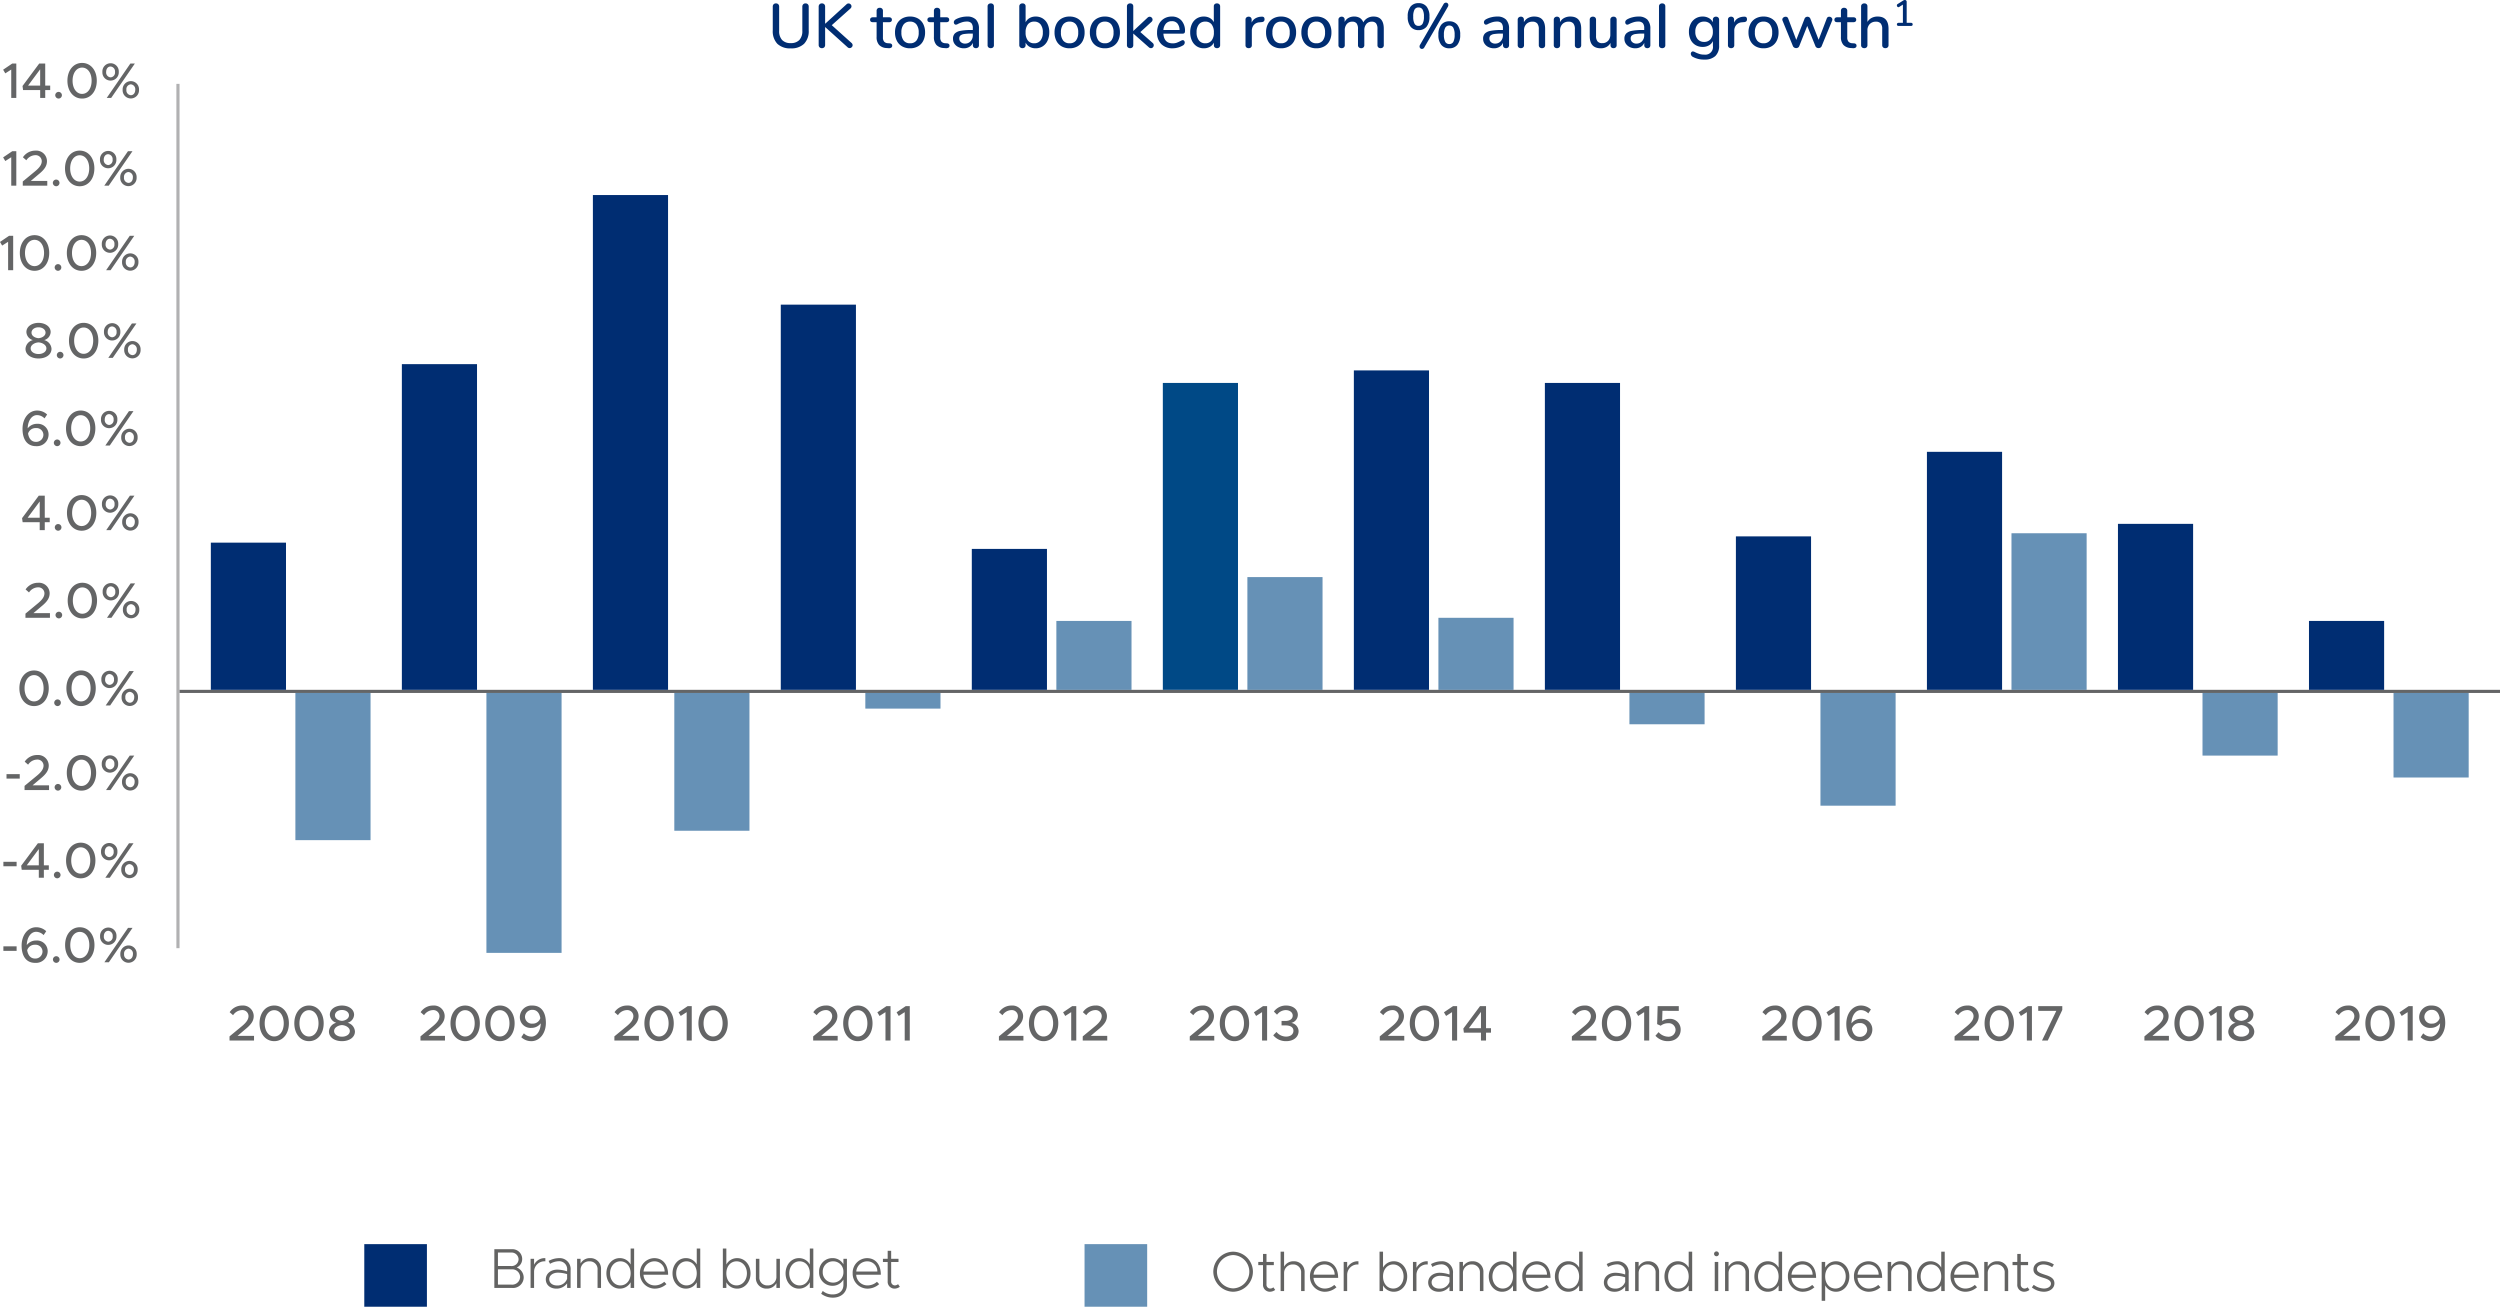 <?xml version="1.0" encoding="UTF-8"?> <svg xmlns="http://www.w3.org/2000/svg" width="798.328" height="417.283" viewBox="0 0 798.328 417.283"><g id="Group_1292" data-name="Group 1292" transform="translate(-326.672 -268.717)"><g id="Group_1265" data-name="Group 1265" transform="translate(224.706 42.491)"><path id="Path_8224" data-name="Path 8224" d="M0,0H741" transform="translate(159.294 447.009)" fill="none" stroke="#646566" stroke-width="1"></path><g id="Group_1278" data-name="Group 1278" transform="translate(-10)"><g id="Group_1266" data-name="Group 1266"><rect id="Rectangle_1430" data-name="Rectangle 1430" width="24" height="47" transform="translate(179.294 399.509)" fill="#002d72"></rect><rect id="Rectangle_1431" data-name="Rectangle 1431" width="24" height="47" transform="translate(206.294 447.509)" fill="rgba(0,73,134,0.6)"></rect></g><path id="Path_8291" data-name="Path 8291" d="M-20.032,0h7.824V-1.5h-5.264L-14.9-3.68c1.888-1.536,2.592-2.7,2.592-4.176a3.406,3.406,0,0,0-3.68-3.328,4.73,4.73,0,0,0-4,2.128l1.088.96a3.539,3.539,0,0,1,2.848-1.632,1.94,1.94,0,0,1,2.08,1.9c0,.992-.56,1.936-2.032,3.168l-4.032,3.328ZM-5.76.192c2.752,0,4.688-2.352,4.688-5.7,0-3.328-1.936-5.68-4.688-5.68s-4.688,2.352-4.688,5.68C-10.448-2.16-8.512.192-5.76.192Zm0-1.488C-7.536-1.3-8.8-3.04-8.8-5.5S-7.536-9.7-5.76-9.7c1.792,0,3.04,1.728,3.04,4.192S-3.968-1.3-5.76-1.3ZM5.344.192c2.752,0,4.688-2.352,4.688-5.7,0-3.328-1.936-5.68-4.688-5.68S.656-8.832.656-5.5C.656-2.16,2.592.192,5.344.192Zm0-1.488C3.568-1.3,2.3-3.04,2.3-5.5S3.568-9.7,5.344-9.7c1.792,0,3.04,1.728,3.04,4.192S7.136-1.3,5.344-1.3ZM15.872.192c2.3,0,4.144-1.184,4.144-3.088A3.075,3.075,0,0,0,17.68-5.68a2.778,2.778,0,0,0,2.064-2.56c0-1.824-1.84-2.944-3.872-2.944C13.888-11.184,12-10.112,12-8.24a2.808,2.808,0,0,0,2.064,2.56A3.06,3.06,0,0,0,11.712-2.9C11.712-1.008,13.536.192,15.872.192Zm0-6.48c-.992-.064-2.24-.64-2.24-1.776,0-.976.96-1.7,2.24-1.7,1.264,0,2.24.72,2.24,1.7C18.112-6.96,16.864-6.352,15.872-6.288Zm0,5.056c-1.408,0-2.512-.736-2.512-1.808,0-1.168,1.44-1.872,2.512-1.9,1.072.032,2.512.736,2.512,1.9C18.384-1.968,17.264-1.232,15.872-1.232Z" transform="translate(205.294 558.509)" fill="#646566"></path></g><g id="Group_1279" data-name="Group 1279" transform="translate(-19)"><g id="Group_1267" data-name="Group 1267"><rect id="Rectangle_1432" data-name="Rectangle 1432" width="24" height="83" transform="translate(276.294 447.509)" fill="rgba(0,73,134,0.6)"></rect><rect id="Rectangle_1439" data-name="Rectangle 1439" width="24" height="104" transform="translate(249.294 342.509)" fill="#002d72"></rect></g><path id="Path_8292" data-name="Path 8292" d="M-20.056,0h7.824V-1.5H-17.5L-14.92-3.68c1.888-1.536,2.592-2.7,2.592-4.176a3.406,3.406,0,0,0-3.68-3.328,4.73,4.73,0,0,0-4,2.128l1.088.96a3.539,3.539,0,0,1,2.848-1.632,1.94,1.94,0,0,1,2.08,1.9c0,.992-.56,1.936-2.032,3.168l-4.032,3.328ZM-5.784.192C-3.032.192-1.1-2.16-1.1-5.5c0-3.328-1.936-5.68-4.688-5.68s-4.688,2.352-4.688,5.68C-10.472-2.16-8.536.192-5.784.192Zm0-1.488C-7.56-1.3-8.824-3.04-8.824-5.5S-7.56-9.7-5.784-9.7c1.792,0,3.04,1.728,3.04,4.192S-3.992-1.3-5.784-1.3ZM5.32.192c2.752,0,4.688-2.352,4.688-5.7,0-3.328-1.936-5.68-4.688-5.68S.632-8.832.632-5.5C.632-2.16,2.568.192,5.32.192Zm0-1.488C3.544-1.3,2.28-3.04,2.28-5.5S3.544-9.7,5.32-9.7C7.112-9.7,8.36-7.968,8.36-5.5S7.112-1.3,5.32-1.3Zm10.336-9.888a3.723,3.723,0,0,0-3.984,3.7,3.416,3.416,0,0,0,3.68,3.44A3.685,3.685,0,0,0,18.344-5.5c-.048,2.432-1.3,4.24-2.976,4.24a3.376,3.376,0,0,1-2.4-1.056l-.832,1.248a4.634,4.634,0,0,0,3.2,1.264c2.688,0,4.656-2.528,4.656-5.856C19.992-8.8,18.7-11.184,15.656-11.184Zm.08,5.776a2.2,2.2,0,0,1-2.416-2.16A2.29,2.29,0,0,1,15.7-9.808c1.44,0,2.24,1.056,2.512,2.64A2.478,2.478,0,0,1,15.736-5.408Z" transform="translate(275.294 558.509)" fill="#646566"></path></g><g id="Group_1280" data-name="Group 1280" transform="translate(-28)"><g id="Group_1268" data-name="Group 1268" transform="translate(-0.695)"><rect id="Rectangle_1433" data-name="Rectangle 1433" width="24" height="44" transform="translate(345.989 447.509)" fill="rgba(0,73,134,0.6)"></rect><rect id="Rectangle_1440" data-name="Rectangle 1440" width="24" height="158" transform="translate(319.989 288.509)" fill="#002d72"></rect></g><path id="Path_8293" data-name="Path 8293" d="M-18.136,0h7.824V-1.5h-5.264L-13-3.68c1.888-1.536,2.592-2.7,2.592-4.176a3.406,3.406,0,0,0-3.68-3.328,4.73,4.73,0,0,0-4,2.128L-17-8.1a3.539,3.539,0,0,1,2.848-1.632,1.94,1.94,0,0,1,2.08,1.9c0,.992-.56,1.936-2.032,3.168l-4.032,3.328ZM-3.864.192C-1.112.192.824-2.16.824-5.5c0-3.328-1.936-5.68-4.688-5.68S-8.552-8.832-8.552-5.5C-8.552-2.16-6.616.192-3.864.192Zm0-1.488C-5.64-1.3-6.9-3.04-6.9-5.5S-5.64-9.7-3.864-9.7c1.792,0,3.04,1.728,3.04,4.192S-2.072-1.3-3.864-1.3ZM4.952,0H6.568V-10.992h-1.3L2.36-9.024l.688,1.168,1.9-1.216Zm8.432.192c2.752,0,4.688-2.352,4.688-5.7,0-3.328-1.936-5.68-4.688-5.68S8.7-8.832,8.7-5.5C8.7-2.16,10.632.192,13.384.192Zm0-1.488c-1.776,0-3.04-1.744-3.04-4.208S11.608-9.7,13.384-9.7c1.792,0,3.04,1.728,3.04,4.192S15.176-1.3,13.384-1.3Z" transform="translate(344.294 558.509)" fill="#646566"></path></g><g id="Group_1281" data-name="Group 1281" transform="translate(-39)"><g id="Group_1269" data-name="Group 1269" transform="translate(-0.042)"><rect id="Rectangle_1434" data-name="Rectangle 1434" width="24" height="5" transform="translate(417.336 447.509)" fill="rgba(0,73,134,0.6)"></rect><rect id="Rectangle_1441" data-name="Rectangle 1441" width="24" height="123" transform="translate(390.336 323.509)" fill="#002d72"></rect></g><path id="Path_8294" data-name="Path 8294" d="M-15.656,0h7.824V-1.5H-13.1L-10.52-3.68c1.888-1.536,2.592-2.7,2.592-4.176a3.406,3.406,0,0,0-3.68-3.328,4.73,4.73,0,0,0-4,2.128l1.088.96a3.539,3.539,0,0,1,2.848-1.632,1.94,1.94,0,0,1,2.08,1.9c0,.992-.56,1.936-2.032,3.168l-4.032,3.328ZM-1.384.192C1.368.192,3.3-2.16,3.3-5.5c0-3.328-1.936-5.68-4.688-5.68S-6.072-8.832-6.072-5.5C-6.072-2.16-4.136.192-1.384.192Zm0-1.488C-3.16-1.3-4.424-3.04-4.424-5.5S-3.16-9.7-1.384-9.7c1.792,0,3.04,1.728,3.04,4.192S.408-1.3-1.384-1.3ZM7.432,0H9.048V-10.992h-1.3L4.84-9.024l.688,1.168,1.9-1.216Zm6.144,0h1.616V-10.992H13.9L10.984-9.024l.688,1.168,1.9-1.216Z" transform="translate(416.294 558.509)" fill="#646566"></path></g><g id="Group_1282" data-name="Group 1282" transform="translate(-48)"><g id="Group_1270" data-name="Group 1270"><rect id="Rectangle_1442" data-name="Rectangle 1442" width="24" height="45" transform="translate(460.294 401.509)" fill="#002d72"></rect><rect id="Rectangle_1443" data-name="Rectangle 1443" width="24" height="22" transform="translate(487.294 424.509)" fill="rgba(0,73,134,0.6)"></rect></g><path id="Path_8295" data-name="Path 8295" d="M-17.344,0H-9.52V-1.5h-5.264l2.576-2.176c1.888-1.536,2.592-2.7,2.592-4.176a3.406,3.406,0,0,0-3.68-3.328,4.73,4.73,0,0,0-4,2.128l1.088.96A3.539,3.539,0,0,1-13.36-9.728a1.94,1.94,0,0,1,2.08,1.9c0,.992-.56,1.936-2.032,3.168l-4.032,3.328ZM-3.072.192C-.32.192,1.616-2.16,1.616-5.5c0-3.328-1.936-5.68-4.688-5.68S-7.76-8.832-7.76-5.5C-7.76-2.16-5.824.192-3.072.192Zm0-1.488c-1.776,0-3.04-1.744-3.04-4.208S-4.848-9.7-3.072-9.7C-1.28-9.7-.032-7.968-.032-5.5S-1.28-1.3-3.072-1.3ZM5.744,0H7.36V-10.992h-1.3L3.152-9.024,3.84-7.856l1.9-1.216Zm3.68,0h7.824V-1.5H11.984L14.56-3.68c1.888-1.536,2.592-2.7,2.592-4.176a3.406,3.406,0,0,0-3.68-3.328,4.73,4.73,0,0,0-4,2.128l1.088.96a3.539,3.539,0,0,1,2.848-1.632,1.94,1.94,0,0,1,2.08,1.9c0,.992-.56,1.936-2.032,3.168L9.424-1.328Z" transform="translate(486.294 558.509)" fill="#646566"></path></g><g id="Group_1283" data-name="Group 1283" transform="translate(-58)"><g id="Group_1271" data-name="Group 1271"><rect id="Rectangle_1444" data-name="Rectangle 1444" width="24" height="36" transform="translate(558.294 410.509)" fill="rgba(0,73,134,0.6)"></rect><rect id="Rectangle_1446" data-name="Rectangle 1446" width="24" height="98" transform="translate(531.294 348.509)" fill="#004986"></rect></g><path id="Path_8296" data-name="Path 8296" d="M-17.4,0h7.824V-1.5H-14.84l2.576-2.176c1.888-1.536,2.592-2.7,2.592-4.176a3.406,3.406,0,0,0-3.68-3.328,4.73,4.73,0,0,0-4,2.128l1.088.96a3.539,3.539,0,0,1,2.848-1.632,1.94,1.94,0,0,1,2.08,1.9c0,.992-.56,1.936-2.032,3.168L-17.4-1.328ZM-3.128.192C-.376.192,1.56-2.16,1.56-5.5c0-3.328-1.936-5.68-4.688-5.68S-7.816-8.832-7.816-5.5C-7.816-2.16-5.88.192-3.128.192Zm0-1.488C-4.9-1.3-6.168-3.04-6.168-5.5S-4.9-9.7-3.128-9.7c1.792,0,3.04,1.728,3.04,4.192S-1.336-1.3-3.128-1.3ZM5.688,0H7.3V-10.992h-1.3L3.1-9.024l.688,1.168,1.9-1.216ZM13.4.192c2.384,0,3.952-1.344,3.952-3.2a2.736,2.736,0,0,0-2.336-2.624,2.672,2.672,0,0,0,2.1-2.56c0-1.76-1.536-2.992-3.76-2.992A4.712,4.712,0,0,0,9.464-9.248l1.008.992A3.554,3.554,0,0,1,13.24-9.728c1.28,0,2.24.736,2.24,1.76,0,1.1-.976,1.712-2.368,1.712l-1.2-.016v1.44h1.2c1.632-.016,2.592.576,2.592,1.712,0,1.1-.912,1.856-2.336,1.856A3.94,3.94,0,0,1,10.3-2.752L9.256-1.68A5.209,5.209,0,0,0,13.4.192Z" transform="translate(557.294 558.509)" fill="#646566"></path></g><g id="Group_1284" data-name="Group 1284" transform="translate(-67)"><g id="Group_1272" data-name="Group 1272"><rect id="Rectangle_1445" data-name="Rectangle 1445" width="24" height="23" transform="translate(628.294 423.509)" fill="rgba(0,73,134,0.6)"></rect><rect id="Rectangle_1447" data-name="Rectangle 1447" width="24" height="102" transform="translate(601.294 344.509)" fill="#002d72"></rect></g><path id="Path_8297" data-name="Path 8297" d="M-17.728,0H-9.9V-1.5h-5.264l2.576-2.176C-10.7-5.216-10-6.384-10-7.856a3.406,3.406,0,0,0-3.68-3.328,4.73,4.73,0,0,0-4,2.128l1.088.96a3.539,3.539,0,0,1,2.848-1.632,1.94,1.94,0,0,1,2.08,1.9c0,.992-.56,1.936-2.032,3.168l-4.032,3.328ZM-3.456.192C-.7.192,1.232-2.16,1.232-5.5c0-3.328-1.936-5.68-4.688-5.68S-8.144-8.832-8.144-5.5C-8.144-2.16-6.208.192-3.456.192Zm0-1.488C-5.232-1.3-6.5-3.04-6.5-5.5S-5.232-9.7-3.456-9.7c1.792,0,3.04,1.728,3.04,4.192S-1.664-1.3-3.456-1.3ZM5.36,0H6.976V-10.992H5.68L2.768-9.024l.688,1.168,1.9-1.216Zm9.232,0h1.616V-2.528h1.584V-3.952H16.208v-7.04h-1.92L8.96-3.824l.176,1.3h5.456ZM10.736-3.952l3.856-5.2v5.2Z" transform="translate(627.294 558.509)" fill="#646566"></path></g><g id="Group_1285" data-name="Group 1285" transform="translate(-76)"><g id="Group_1273" data-name="Group 1273"><rect id="Rectangle_1435" data-name="Rectangle 1435" width="24" height="10" transform="translate(698.294 447.509)" fill="rgba(0,73,134,0.6)"></rect><rect id="Rectangle_1448" data-name="Rectangle 1448" width="24" height="98" transform="translate(671.294 348.509)" fill="#002d72"></rect></g><path id="Path_8298" data-name="Path 8298" d="M-17.384,0H-9.56V-1.5h-5.264l2.576-2.176c1.888-1.536,2.592-2.7,2.592-4.176a3.406,3.406,0,0,0-3.68-3.328,4.73,4.73,0,0,0-4,2.128l1.088.96A3.539,3.539,0,0,1-13.4-9.728a1.94,1.94,0,0,1,2.08,1.9c0,.992-.56,1.936-2.032,3.168l-4.032,3.328ZM-3.112.192C-.36.192,1.576-2.16,1.576-5.5c0-3.328-1.936-5.68-4.688-5.68S-7.8-8.832-7.8-5.5C-7.8-2.16-5.864.192-3.112.192Zm0-1.488c-1.776,0-3.04-1.744-3.04-4.208S-4.888-9.7-3.112-9.7C-1.32-9.7-.072-7.968-.072-5.5S-1.32-1.3-3.112-1.3ZM5.7,0H7.32V-10.992h-1.3L3.112-9.024,3.8-7.856,5.7-9.072Zm7.6.192c2.384,0,4.064-1.456,4.064-3.68a3.385,3.385,0,0,0-3.632-3.44,4.005,4.005,0,0,0-2.288.7l.1-3.264H16.76v-1.5H10.008l-.16,5.744,1.136.512a3.816,3.816,0,0,1,2.336-.8,2.168,2.168,0,0,1,2.416,2.112,2.23,2.23,0,0,1-2.4,2.192,4.2,4.2,0,0,1-3.024-1.456L9.3-1.536A5.255,5.255,0,0,0,13.3.192Z" transform="translate(697.294 558.509)" fill="#646566"></path></g><g id="Group_1286" data-name="Group 1286" transform="translate(-86)"><g id="Group_1274" data-name="Group 1274"><rect id="Rectangle_1436" data-name="Rectangle 1436" width="24" height="36" transform="translate(769.294 447.509)" fill="rgba(0,73,134,0.6)"></rect><rect id="Rectangle_1449" data-name="Rectangle 1449" width="24" height="49" transform="translate(742.294 397.509)" fill="#002d72"></rect></g><path id="Path_8299" data-name="Path 8299" d="M-17.576,0h7.824V-1.5h-5.264L-12.44-3.68c1.888-1.536,2.592-2.7,2.592-4.176a3.406,3.406,0,0,0-3.68-3.328,4.73,4.73,0,0,0-4,2.128l1.088.96a3.539,3.539,0,0,1,2.848-1.632,1.94,1.94,0,0,1,2.08,1.9c0,.992-.56,1.936-2.032,3.168l-4.032,3.328ZM-3.3.192c2.752,0,4.688-2.352,4.688-5.7,0-3.328-1.936-5.68-4.688-5.68S-7.992-8.832-7.992-5.5C-7.992-2.16-6.056.192-3.3.192Zm0-1.488C-5.08-1.3-6.344-3.04-6.344-5.5S-5.08-9.7-3.3-9.7c1.792,0,3.04,1.728,3.04,4.192S-1.512-1.3-3.3-1.3ZM5.512,0H7.128V-10.992h-1.3L2.92-9.024l.688,1.168,1.9-1.216ZM13.9-6.944A3.685,3.685,0,0,0,10.9-5.488c.048-2.432,1.3-4.24,2.976-4.24a3.376,3.376,0,0,1,2.4,1.056l.832-1.248a4.634,4.634,0,0,0-3.2-1.264c-2.688,0-4.656,2.528-4.656,5.856,0,3.136,1.3,5.52,4.336,5.52a3.723,3.723,0,0,0,3.984-3.7A3.416,3.416,0,0,0,13.9-6.944Zm-.352,5.76c-1.44,0-2.24-1.056-2.512-2.64a2.478,2.478,0,0,1,2.48-1.76,2.2,2.2,0,0,1,2.416,2.16A2.29,2.29,0,0,1,13.544-1.184Z" transform="translate(768.294 558.509)" fill="#646566"></path></g><g id="Group_1287" data-name="Group 1287" transform="translate(-95)"><g id="Group_1275" data-name="Group 1275"><rect id="Rectangle_1450" data-name="Rectangle 1450" width="24" height="50" transform="translate(839.294 396.509)" fill="rgba(0,73,134,0.6)"></rect><rect id="Rectangle_1451" data-name="Rectangle 1451" width="24" height="76" transform="translate(812.294 370.509)" fill="#002d72"></rect></g><path id="Path_8300" data-name="Path 8300" d="M-17.176,0h7.824V-1.5h-5.264L-12.04-3.68c1.888-1.536,2.592-2.7,2.592-4.176a3.406,3.406,0,0,0-3.68-3.328,4.73,4.73,0,0,0-4,2.128l1.088.96a3.539,3.539,0,0,1,2.848-1.632,1.94,1.94,0,0,1,2.08,1.9c0,.992-.56,1.936-2.032,3.168l-4.032,3.328ZM-2.9.192c2.752,0,4.688-2.352,4.688-5.7,0-3.328-1.936-5.68-4.688-5.68S-7.592-8.832-7.592-5.5C-7.592-2.16-5.656.192-2.9.192Zm0-1.488C-4.68-1.3-5.944-3.04-5.944-5.5S-4.68-9.7-2.9-9.7C-1.112-9.7.136-7.968.136-5.5S-1.112-1.3-2.9-1.3ZM5.912,0H7.528V-10.992h-1.3L3.32-9.024l.688,1.168,1.9-1.216Zm4.832,0h1.84l4.64-9.776v-1.216H9.544v1.5H15.32Z" transform="translate(838.294 558.509)" fill="#646566"></path></g><g id="Group_1288" data-name="Group 1288" transform="translate(-104)"><g id="Group_1276" data-name="Group 1276"><rect id="Rectangle_1437" data-name="Rectangle 1437" width="24" height="20" transform="translate(909.294 447.509)" fill="rgba(0,73,134,0.6)"></rect><rect id="Rectangle_1452" data-name="Rectangle 1452" width="24" height="53" transform="translate(882.294 393.509)" fill="#002d72"></rect></g><path id="Path_8301" data-name="Path 8301" d="M-17.552,0h7.824V-1.5h-5.264l2.576-2.176c1.888-1.536,2.592-2.7,2.592-4.176a3.406,3.406,0,0,0-3.68-3.328,4.73,4.73,0,0,0-4,2.128l1.088.96a3.539,3.539,0,0,1,2.848-1.632,1.94,1.94,0,0,1,2.08,1.9c0,.992-.56,1.936-2.032,3.168l-4.032,3.328ZM-3.28.192c2.752,0,4.688-2.352,4.688-5.7,0-3.328-1.936-5.68-4.688-5.68S-7.968-8.832-7.968-5.5C-7.968-2.16-6.032.192-3.28.192Zm0-1.488C-5.056-1.3-6.32-3.04-6.32-5.5S-5.056-9.7-3.28-9.7C-1.488-9.7-.24-7.968-.24-5.5S-1.488-1.3-3.28-1.3ZM5.536,0H7.152V-10.992h-1.3L2.944-9.024l.688,1.168,1.9-1.216Zm7.856.192c2.3,0,4.144-1.184,4.144-3.088A3.075,3.075,0,0,0,15.2-5.68a2.778,2.778,0,0,0,2.064-2.56c0-1.824-1.84-2.944-3.872-2.944-1.984,0-3.872,1.072-3.872,2.944a2.808,2.808,0,0,0,2.064,2.56A3.06,3.06,0,0,0,9.232-2.9C9.232-1.008,11.056.192,13.392.192Zm0-6.48c-.992-.064-2.24-.64-2.24-1.776,0-.976.96-1.7,2.24-1.7,1.264,0,2.24.72,2.24,1.7C15.632-6.96,14.384-6.352,13.392-6.288Zm0,5.056c-1.408,0-2.512-.736-2.512-1.808,0-1.168,1.44-1.872,2.512-1.9,1.072.032,2.512.736,2.512,1.9C15.9-1.968,14.784-1.232,13.392-1.232Z" transform="translate(908.294 558.509)" fill="#646566"></path></g><g id="Group_1289" data-name="Group 1289" transform="translate(-114)"><g id="Group_1277" data-name="Group 1277"><rect id="Rectangle_1438" data-name="Rectangle 1438" width="24" height="27" transform="translate(980.294 447.509)" fill="rgba(0,73,134,0.6)"></rect><rect id="Rectangle_1453" data-name="Rectangle 1453" width="24" height="22" transform="translate(953.294 424.509)" fill="#002d72"></rect></g><path id="Path_8302" data-name="Path 8302" d="M-17.576,0h7.824V-1.5h-5.264L-12.44-3.68c1.888-1.536,2.592-2.7,2.592-4.176a3.406,3.406,0,0,0-3.68-3.328,4.73,4.73,0,0,0-4,2.128l1.088.96a3.539,3.539,0,0,1,2.848-1.632,1.94,1.94,0,0,1,2.08,1.9c0,.992-.56,1.936-2.032,3.168l-4.032,3.328ZM-3.3.192c2.752,0,4.688-2.352,4.688-5.7,0-3.328-1.936-5.68-4.688-5.68S-7.992-8.832-7.992-5.5C-7.992-2.16-6.056.192-3.3.192Zm0-1.488C-5.08-1.3-6.344-3.04-6.344-5.5S-5.08-9.7-3.3-9.7c1.792,0,3.04,1.728,3.04,4.192S-1.512-1.3-3.3-1.3ZM5.512,0H7.128V-10.992h-1.3L2.92-9.024l.688,1.168,1.9-1.216Zm7.664-11.184a3.723,3.723,0,0,0-3.984,3.7,3.416,3.416,0,0,0,3.68,3.44A3.685,3.685,0,0,0,15.864-5.5c-.048,2.432-1.3,4.24-2.976,4.24a3.376,3.376,0,0,1-2.4-1.056L9.656-1.072a4.634,4.634,0,0,0,3.2,1.264c2.688,0,4.656-2.528,4.656-5.856C17.512-8.8,16.216-11.184,13.176-11.184Zm.08,5.776a2.2,2.2,0,0,1-2.416-2.16,2.29,2.29,0,0,1,2.384-2.24c1.44,0,2.24,1.056,2.512,2.64A2.478,2.478,0,0,1,13.256-5.408Z" transform="translate(979.294 558.509)" fill="#646566"></path></g></g><path id="Path_8315" data-name="Path 8315" d="M.752-3.648H4.976v-1.44H.752Zm10.464-3.3A3.685,3.685,0,0,0,8.224-5.488c.048-2.432,1.3-4.24,2.976-4.24a3.376,3.376,0,0,1,2.4,1.056l.832-1.248a4.634,4.634,0,0,0-3.2-1.264c-2.688,0-4.656,2.528-4.656,5.856,0,3.136,1.3,5.52,4.336,5.52A3.723,3.723,0,0,0,14.9-3.5,3.416,3.416,0,0,0,11.216-6.944Zm-.352,5.76c-1.44,0-2.24-1.056-2.512-2.64a2.478,2.478,0,0,1,2.48-1.76,2.2,2.2,0,0,1,2.416,2.16A2.29,2.29,0,0,1,10.864-1.184Zm6.8,1.376A1.08,1.08,0,0,0,18.7-.9a1.07,1.07,0,0,0-1.04-1.04A1.08,1.08,0,0,0,16.576-.9,1.089,1.089,0,0,0,17.664.192Zm7.488,0C27.9.192,29.84-2.16,29.84-5.5c0-3.328-1.936-5.68-4.688-5.68S20.464-8.832,20.464-5.5C20.464-2.16,22.4.192,25.152.192Zm0-1.488c-1.776,0-3.04-1.744-3.04-4.208S23.376-9.7,25.152-9.7c1.792,0,3.04,1.728,3.04,4.192S26.944-1.3,25.152-1.3ZM34.24-5.552A2.622,2.622,0,0,0,36.864-8.32a2.608,2.608,0,0,0-2.608-2.768,2.63,2.63,0,0,0-2.624,2.8A2.6,2.6,0,0,0,34.24-5.552ZM33.008,0h1.424L42-10.992H40.56Zm1.248-6.576A1.556,1.556,0,0,1,32.832-8.3c0-1.024.576-1.744,1.408-1.744A1.562,1.562,0,0,1,35.664-8.3,1.536,1.536,0,0,1,34.256-6.576ZM40.7.16a2.626,2.626,0,0,0,2.624-2.784A2.613,2.613,0,0,0,40.72-5.376,2.64,2.64,0,0,0,38.1-2.608,2.618,2.618,0,0,0,40.7.16ZM40.72-.88A1.552,1.552,0,0,1,39.3-2.624,1.544,1.544,0,0,1,40.7-4.352a1.562,1.562,0,0,1,1.424,1.744C42.128-1.6,41.552-.88,40.72-.88Z" transform="translate(327 576)" fill="#646566"></path><path id="Path_8314" data-name="Path 8314" d="M.752-3.648H4.976v-1.44H.752ZM12.064,0H13.68V-2.528h1.584V-3.952H13.68v-7.04H11.76L6.432-3.824l.176,1.3h5.456ZM8.208-3.952l3.856-5.2v5.2ZM17.968.192A1.08,1.08,0,0,0,19.008-.9a1.07,1.07,0,0,0-1.04-1.04A1.08,1.08,0,0,0,16.88-.9,1.089,1.089,0,0,0,17.968.192Zm7.488,0c2.752,0,4.688-2.352,4.688-5.7,0-3.328-1.936-5.68-4.688-5.68S20.768-8.832,20.768-5.5C20.768-2.16,22.7.192,25.456.192Zm0-1.488c-1.776,0-3.04-1.744-3.04-4.208S23.68-9.7,25.456-9.7c1.792,0,3.04,1.728,3.04,4.192S27.248-1.3,25.456-1.3Zm9.088-4.256A2.622,2.622,0,0,0,37.168-8.32a2.608,2.608,0,0,0-2.608-2.768,2.63,2.63,0,0,0-2.624,2.8A2.6,2.6,0,0,0,34.544-5.552ZM33.312,0h1.424L42.3-10.992h-1.44ZM34.56-6.576A1.556,1.556,0,0,1,33.136-8.3c0-1.024.576-1.744,1.408-1.744A1.562,1.562,0,0,1,35.968-8.3,1.536,1.536,0,0,1,34.56-6.576ZM41.008.16a2.626,2.626,0,0,0,2.624-2.784,2.613,2.613,0,0,0-2.608-2.752A2.64,2.64,0,0,0,38.4-2.608,2.618,2.618,0,0,0,41.008.16Zm.016-1.04A1.552,1.552,0,0,1,39.6-2.624a1.544,1.544,0,0,1,1.408-1.728,1.562,1.562,0,0,1,1.424,1.744C42.432-1.6,41.856-.88,41.024-.88Z" transform="translate(327 549)" fill="#646566"></path><path id="Path_8310" data-name="Path 8310" d="M6.352,0H7.968V-2.528H9.552V-3.952H7.968v-7.04H6.048L.72-3.824.9-2.528H6.352ZM2.5-3.952l3.856-5.2v5.2ZM12.256.192A1.08,1.08,0,0,0,13.3-.9a1.07,1.07,0,0,0-1.04-1.04A1.08,1.08,0,0,0,11.168-.9,1.089,1.089,0,0,0,12.256.192Zm7.488,0c2.752,0,4.688-2.352,4.688-5.7,0-3.328-1.936-5.68-4.688-5.68S15.056-8.832,15.056-5.5C15.056-2.16,16.992.192,19.744.192Zm0-1.488C17.968-1.3,16.7-3.04,16.7-5.5S17.968-9.7,19.744-9.7c1.792,0,3.04,1.728,3.04,4.192S21.536-1.3,19.744-1.3Zm9.088-4.256A2.622,2.622,0,0,0,31.456-8.32a2.608,2.608,0,0,0-2.608-2.768,2.63,2.63,0,0,0-2.624,2.8A2.6,2.6,0,0,0,28.832-5.552ZM27.6,0h1.424l7.568-10.992h-1.44Zm1.248-6.576A1.556,1.556,0,0,1,27.424-8.3c0-1.024.576-1.744,1.408-1.744A1.562,1.562,0,0,1,30.256-8.3,1.536,1.536,0,0,1,28.848-6.576ZM35.3.16A2.626,2.626,0,0,0,37.92-2.624a2.613,2.613,0,0,0-2.608-2.752,2.64,2.64,0,0,0-2.624,2.768A2.618,2.618,0,0,0,35.3.16Zm.016-1.04a1.552,1.552,0,0,1-1.424-1.744A1.544,1.544,0,0,1,35.3-4.352,1.562,1.562,0,0,1,36.72-2.608C36.72-1.6,36.144-.88,35.312-.88Z" transform="translate(333 438)" fill="#646566"></path><path id="Path_8309" data-name="Path 8309" d="M5.5-6.944A3.685,3.685,0,0,0,2.512-5.488c.048-2.432,1.3-4.24,2.976-4.24a3.376,3.376,0,0,1,2.4,1.056L8.72-9.92a4.634,4.634,0,0,0-3.2-1.264C2.832-11.184.864-8.656.864-5.328.864-2.192,2.16.192,5.2.192A3.723,3.723,0,0,0,9.184-3.5,3.416,3.416,0,0,0,5.5-6.944Zm-.352,5.76c-1.44,0-2.24-1.056-2.512-2.64a2.478,2.478,0,0,1,2.48-1.76,2.2,2.2,0,0,1,2.416,2.16A2.29,2.29,0,0,1,5.152-1.184Zm6.8,1.376A1.08,1.08,0,0,0,12.992-.9a1.07,1.07,0,0,0-1.04-1.04A1.08,1.08,0,0,0,10.864-.9,1.089,1.089,0,0,0,11.952.192Zm7.488,0c2.752,0,4.688-2.352,4.688-5.7,0-3.328-1.936-5.68-4.688-5.68S14.752-8.832,14.752-5.5C14.752-2.16,16.688.192,19.44.192Zm0-1.488C17.664-1.3,16.4-3.04,16.4-5.5S17.664-9.7,19.44-9.7c1.792,0,3.04,1.728,3.04,4.192S21.232-1.3,19.44-1.3Zm9.088-4.256A2.622,2.622,0,0,0,31.152-8.32a2.608,2.608,0,0,0-2.608-2.768,2.63,2.63,0,0,0-2.624,2.8A2.6,2.6,0,0,0,28.528-5.552ZM27.3,0H28.72l7.568-10.992h-1.44Zm1.248-6.576A1.556,1.556,0,0,1,27.12-8.3c0-1.024.576-1.744,1.408-1.744A1.562,1.562,0,0,1,29.952-8.3,1.536,1.536,0,0,1,28.544-6.576ZM34.992.16a2.626,2.626,0,0,0,2.624-2.784,2.613,2.613,0,0,0-2.608-2.752,2.64,2.64,0,0,0-2.624,2.768A2.618,2.618,0,0,0,34.992.16Zm.016-1.04a1.552,1.552,0,0,1-1.424-1.744,1.544,1.544,0,0,1,1.408-1.728,1.562,1.562,0,0,1,1.424,1.744C36.416-1.6,35.84-.88,35.008-.88Z" transform="translate(333 411)" fill="#646566"></path><path id="Path_8308" data-name="Path 8308" d="M4.976.192C7.28.192,9.12-.992,9.12-2.9A3.075,3.075,0,0,0,6.784-5.68,2.778,2.778,0,0,0,8.848-8.24c0-1.824-1.84-2.944-3.872-2.944C2.992-11.184,1.1-10.112,1.1-8.24A2.808,2.808,0,0,0,3.168-5.68,3.06,3.06,0,0,0,.816-2.9C.816-1.008,2.64.192,4.976.192Zm0-6.48c-.992-.064-2.24-.64-2.24-1.776,0-.976.96-1.7,2.24-1.7,1.264,0,2.24.72,2.24,1.7C7.216-6.96,5.968-6.352,4.976-6.288Zm0,5.056c-1.408,0-2.512-.736-2.512-1.808,0-1.168,1.44-1.872,2.512-1.9,1.072.032,2.512.736,2.512,1.9C7.488-1.968,6.368-1.232,4.976-1.232ZM11.9.192A1.08,1.08,0,0,0,12.944-.9a1.07,1.07,0,0,0-1.04-1.04A1.08,1.08,0,0,0,10.816-.9,1.089,1.089,0,0,0,11.9.192Zm7.488,0c2.752,0,4.688-2.352,4.688-5.7,0-3.328-1.936-5.68-4.688-5.68S14.7-8.832,14.7-5.5C14.7-2.16,16.64.192,19.392.192Zm0-1.488c-1.776,0-3.04-1.744-3.04-4.208S17.616-9.7,19.392-9.7c1.792,0,3.04,1.728,3.04,4.192S21.184-1.3,19.392-1.3ZM28.48-5.552A2.622,2.622,0,0,0,31.1-8.32,2.608,2.608,0,0,0,28.5-11.088a2.63,2.63,0,0,0-2.624,2.8A2.6,2.6,0,0,0,28.48-5.552ZM27.248,0h1.424L36.24-10.992H34.8ZM28.5-6.576A1.556,1.556,0,0,1,27.072-8.3c0-1.024.576-1.744,1.408-1.744A1.562,1.562,0,0,1,29.9-8.3,1.536,1.536,0,0,1,28.5-6.576ZM34.944.16a2.626,2.626,0,0,0,2.624-2.784A2.613,2.613,0,0,0,34.96-5.376a2.64,2.64,0,0,0-2.624,2.768A2.618,2.618,0,0,0,34.944.16ZM34.96-.88a1.552,1.552,0,0,1-1.424-1.744,1.544,1.544,0,0,1,1.408-1.728,1.562,1.562,0,0,1,1.424,1.744C36.368-1.6,35.792-.88,34.96-.88Z" transform="translate(334 383)" fill="#646566"></path><path id="Path_8307" data-name="Path 8307" d="M3.264,0H4.88V-10.992h-1.3L.672-9.024,1.36-7.856l1.9-1.216ZM11.7.192c2.752,0,4.688-2.352,4.688-5.7,0-3.328-1.936-5.68-4.688-5.68S7.008-8.832,7.008-5.5C7.008-2.16,8.944.192,11.7.192Zm0-1.488C9.92-1.3,8.656-3.04,8.656-5.5S9.92-9.7,11.7-9.7c1.792,0,3.04,1.728,3.04,4.192S13.488-1.3,11.7-1.3ZM19.216.192A1.08,1.08,0,0,0,20.256-.9a1.07,1.07,0,0,0-1.04-1.04A1.08,1.08,0,0,0,18.128-.9,1.089,1.089,0,0,0,19.216.192Zm7.488,0c2.752,0,4.688-2.352,4.688-5.7,0-3.328-1.936-5.68-4.688-5.68S22.016-8.832,22.016-5.5C22.016-2.16,23.952.192,26.7.192Zm0-1.488c-1.776,0-3.04-1.744-3.04-4.208S24.928-9.7,26.7-9.7c1.792,0,3.04,1.728,3.04,4.192S28.5-1.3,26.7-1.3Zm9.088-4.256A2.622,2.622,0,0,0,38.416-8.32a2.608,2.608,0,0,0-2.608-2.768,2.63,2.63,0,0,0-2.624,2.8A2.6,2.6,0,0,0,35.792-5.552ZM34.56,0h1.424l7.568-10.992h-1.44Zm1.248-6.576A1.556,1.556,0,0,1,34.384-8.3c0-1.024.576-1.744,1.408-1.744A1.562,1.562,0,0,1,37.216-8.3,1.536,1.536,0,0,1,35.808-6.576ZM42.256.16A2.626,2.626,0,0,0,44.88-2.624a2.613,2.613,0,0,0-2.608-2.752,2.64,2.64,0,0,0-2.624,2.768A2.618,2.618,0,0,0,42.256.16Zm.016-1.04a1.552,1.552,0,0,1-1.424-1.744,1.544,1.544,0,0,1,1.408-1.728A1.562,1.562,0,0,1,43.68-2.608C43.68-1.6,43.1-.88,42.272-.88Z" transform="translate(326 355)" fill="#646566"></path><path id="Path_8306" data-name="Path 8306" d="M3.264,0H4.88V-10.992h-1.3L.672-9.024,1.36-7.856l1.9-1.216Zm3.68,0h7.824V-1.5H9.5L12.08-3.68c1.888-1.536,2.592-2.7,2.592-4.176a3.406,3.406,0,0,0-3.68-3.328,4.73,4.73,0,0,0-4,2.128L8.08-8.1a3.539,3.539,0,0,1,2.848-1.632,1.94,1.94,0,0,1,2.08,1.9c0,.992-.56,1.936-2.032,3.168L6.944-1.328ZM17.632.192A1.08,1.08,0,0,0,18.672-.9a1.07,1.07,0,0,0-1.04-1.04A1.08,1.08,0,0,0,16.544-.9,1.089,1.089,0,0,0,17.632.192Zm7.488,0c2.752,0,4.688-2.352,4.688-5.7,0-3.328-1.936-5.68-4.688-5.68S20.432-8.832,20.432-5.5C20.432-2.16,22.368.192,25.12.192Zm0-1.488c-1.776,0-3.04-1.744-3.04-4.208S23.344-9.7,25.12-9.7c1.792,0,3.04,1.728,3.04,4.192S26.912-1.3,25.12-1.3Zm9.088-4.256A2.622,2.622,0,0,0,36.832-8.32a2.608,2.608,0,0,0-2.608-2.768,2.63,2.63,0,0,0-2.624,2.8A2.6,2.6,0,0,0,34.208-5.552ZM32.976,0H34.4l7.568-10.992h-1.44Zm1.248-6.576A1.556,1.556,0,0,1,32.8-8.3c0-1.024.576-1.744,1.408-1.744A1.562,1.562,0,0,1,35.632-8.3,1.536,1.536,0,0,1,34.224-6.576ZM40.672.16A2.626,2.626,0,0,0,43.3-2.624a2.613,2.613,0,0,0-2.608-2.752,2.64,2.64,0,0,0-2.624,2.768A2.618,2.618,0,0,0,40.672.16Zm.016-1.04a1.552,1.552,0,0,1-1.424-1.744,1.544,1.544,0,0,1,1.408-1.728A1.562,1.562,0,0,1,42.1-2.608C42.1-1.6,41.52-.88,40.688-.88Z" transform="translate(327 328)" fill="#646566"></path><path id="Path_8305" data-name="Path 8305" d="M3.264,0H4.88V-10.992h-1.3L.672-9.024,1.36-7.856l1.9-1.216ZM12.5,0h1.616V-2.528H15.7V-3.952H14.112v-7.04h-1.92L6.864-3.824l.176,1.3H12.5ZM8.64-3.952l3.856-5.2v5.2ZM18.4.192A1.08,1.08,0,0,0,19.44-.9a1.07,1.07,0,0,0-1.04-1.04A1.08,1.08,0,0,0,17.312-.9,1.089,1.089,0,0,0,18.4.192Zm7.488,0c2.752,0,4.688-2.352,4.688-5.7,0-3.328-1.936-5.68-4.688-5.68S21.2-8.832,21.2-5.5C21.2-2.16,23.136.192,25.888.192Zm0-1.488c-1.776,0-3.04-1.744-3.04-4.208S24.112-9.7,25.888-9.7c1.792,0,3.04,1.728,3.04,4.192S27.68-1.3,25.888-1.3Zm9.088-4.256A2.622,2.622,0,0,0,37.6-8.32a2.608,2.608,0,0,0-2.608-2.768,2.63,2.63,0,0,0-2.624,2.8A2.6,2.6,0,0,0,34.976-5.552ZM33.744,0h1.424l7.568-10.992H41.3Zm1.248-6.576A1.556,1.556,0,0,1,33.568-8.3c0-1.024.576-1.744,1.408-1.744A1.562,1.562,0,0,1,36.4-8.3,1.536,1.536,0,0,1,34.992-6.576ZM41.44.16a2.626,2.626,0,0,0,2.624-2.784,2.613,2.613,0,0,0-2.608-2.752,2.64,2.64,0,0,0-2.624,2.768A2.618,2.618,0,0,0,41.44.16Zm.016-1.04a1.552,1.552,0,0,1-1.424-1.744A1.544,1.544,0,0,1,41.44-4.352a1.562,1.562,0,0,1,1.424,1.744C42.864-1.6,42.288-.88,41.456-.88Z" transform="translate(327 300)" fill="#646566"></path><path id="Path_8313" data-name="Path 8313" d="M.752-3.648H4.976v-1.44H.752ZM6.512,0h7.824V-1.5H9.072L11.648-3.68c1.888-1.536,2.592-2.7,2.592-4.176a3.406,3.406,0,0,0-3.68-3.328,4.73,4.73,0,0,0-4,2.128l1.088.96A3.539,3.539,0,0,1,10.5-9.728a1.94,1.94,0,0,1,2.08,1.9c0,.992-.56,1.936-2.032,3.168L6.512-1.328ZM17.2.192A1.08,1.08,0,0,0,18.24-.9a1.07,1.07,0,0,0-1.04-1.04A1.08,1.08,0,0,0,16.112-.9,1.089,1.089,0,0,0,17.2.192Zm7.488,0c2.752,0,4.688-2.352,4.688-5.7,0-3.328-1.936-5.68-4.688-5.68S20-8.832,20-5.5C20-2.16,21.936.192,24.688.192Zm0-1.488c-1.776,0-3.04-1.744-3.04-4.208S22.912-9.7,24.688-9.7c1.792,0,3.04,1.728,3.04,4.192S26.48-1.3,24.688-1.3Zm9.088-4.256A2.622,2.622,0,0,0,36.4-8.32a2.608,2.608,0,0,0-2.608-2.768,2.63,2.63,0,0,0-2.624,2.8A2.6,2.6,0,0,0,33.776-5.552ZM32.544,0h1.424l7.568-10.992H40.1Zm1.248-6.576A1.556,1.556,0,0,1,32.368-8.3c0-1.024.576-1.744,1.408-1.744A1.562,1.562,0,0,1,35.2-8.3,1.536,1.536,0,0,1,33.792-6.576ZM40.24.16a2.626,2.626,0,0,0,2.624-2.784,2.613,2.613,0,0,0-2.608-2.752,2.64,2.64,0,0,0-2.624,2.768A2.618,2.618,0,0,0,40.24.16Zm.016-1.04a1.552,1.552,0,0,1-1.424-1.744A1.544,1.544,0,0,1,40.24-4.352a1.562,1.562,0,0,1,1.424,1.744C41.664-1.6,41.088-.88,40.256-.88Z" transform="translate(328 521)" fill="#646566"></path><path id="Path_8311" data-name="Path 8311" d="M.8,0H8.624V-1.5H3.36L5.936-3.68c1.888-1.536,2.592-2.7,2.592-4.176a3.406,3.406,0,0,0-3.68-3.328,4.73,4.73,0,0,0-4,2.128l1.088.96A3.539,3.539,0,0,1,4.784-9.728a1.94,1.94,0,0,1,2.08,1.9c0,.992-.56,1.936-2.032,3.168L.8-1.328ZM11.488.192A1.08,1.08,0,0,0,12.528-.9a1.07,1.07,0,0,0-1.04-1.04A1.08,1.08,0,0,0,10.4-.9,1.089,1.089,0,0,0,11.488.192Zm7.488,0c2.752,0,4.688-2.352,4.688-5.7,0-3.328-1.936-5.68-4.688-5.68S14.288-8.832,14.288-5.5C14.288-2.16,16.224.192,18.976.192Zm0-1.488c-1.776,0-3.04-1.744-3.04-4.208S17.2-9.7,18.976-9.7c1.792,0,3.04,1.728,3.04,4.192S20.768-1.3,18.976-1.3Zm9.088-4.256A2.622,2.622,0,0,0,30.688-8.32a2.608,2.608,0,0,0-2.608-2.768,2.63,2.63,0,0,0-2.624,2.8A2.6,2.6,0,0,0,28.064-5.552ZM26.832,0h1.424l7.568-10.992h-1.44ZM28.08-6.576A1.556,1.556,0,0,1,26.656-8.3c0-1.024.576-1.744,1.408-1.744A1.562,1.562,0,0,1,29.488-8.3,1.536,1.536,0,0,1,28.08-6.576ZM34.528.16a2.626,2.626,0,0,0,2.624-2.784,2.613,2.613,0,0,0-2.608-2.752A2.64,2.64,0,0,0,31.92-2.608,2.618,2.618,0,0,0,34.528.16Zm.016-1.04A1.552,1.552,0,0,1,33.12-2.624a1.544,1.544,0,0,1,1.408-1.728,1.562,1.562,0,0,1,1.424,1.744C35.952-1.6,35.376-.88,34.544-.88Z" transform="translate(334 466)" fill="#646566"></path><path id="Path_8312" data-name="Path 8312" d="M5.552.192C8.3.192,10.24-2.16,10.24-5.5c0-3.328-1.936-5.68-4.688-5.68S.864-8.832.864-5.5C.864-2.16,2.8.192,5.552.192Zm0-1.488C3.776-1.3,2.512-3.04,2.512-5.5S3.776-9.7,5.552-9.7c1.792,0,3.04,1.728,3.04,4.192S7.344-1.3,5.552-1.3ZM13.072.192A1.08,1.08,0,0,0,14.112-.9a1.07,1.07,0,0,0-1.04-1.04A1.08,1.08,0,0,0,11.984-.9,1.089,1.089,0,0,0,13.072.192Zm7.488,0c2.752,0,4.688-2.352,4.688-5.7,0-3.328-1.936-5.68-4.688-5.68S15.872-8.832,15.872-5.5C15.872-2.16,17.808.192,20.56.192Zm0-1.488c-1.776,0-3.04-1.744-3.04-4.208S18.784-9.7,20.56-9.7c1.792,0,3.04,1.728,3.04,4.192S22.352-1.3,20.56-1.3Zm9.088-4.256A2.622,2.622,0,0,0,32.272-8.32a2.608,2.608,0,0,0-2.608-2.768,2.63,2.63,0,0,0-2.624,2.8A2.6,2.6,0,0,0,29.648-5.552ZM28.416,0H29.84l7.568-10.992h-1.44Zm1.248-6.576A1.556,1.556,0,0,1,28.24-8.3c0-1.024.576-1.744,1.408-1.744A1.562,1.562,0,0,1,31.072-8.3,1.536,1.536,0,0,1,29.664-6.576ZM36.112.16a2.626,2.626,0,0,0,2.624-2.784,2.613,2.613,0,0,0-2.608-2.752A2.64,2.64,0,0,0,33.5-2.608,2.618,2.618,0,0,0,36.112.16Zm.016-1.04A1.552,1.552,0,0,1,34.7-2.624a1.544,1.544,0,0,1,1.408-1.728,1.562,1.562,0,0,1,1.424,1.744C37.536-1.6,36.96-.88,36.128-.88Z" transform="translate(332 494)" fill="#646566"></path><line id="Line_80" data-name="Line 80" y2="276" transform="translate(383.5 295.5)" fill="none" stroke="rgba(100,101,102,0.5)" stroke-width="1"></line><g id="Group_1291" data-name="Group 1291" transform="translate(-134 -30)"><rect id="Rectangle_1408" data-name="Rectangle 1408" width="20" height="20" transform="translate(577 696)" fill="#002d72"></rect><path id="Path_8304" data-name="Path 8304" d="M1.53,0H7.236a3.4,3.4,0,0,0,3.672-3.384,3.5,3.5,0,0,0-2.232-3.15,2.92,2.92,0,0,0,1.746-2.754,3.121,3.121,0,0,0-3.4-3.078H1.53ZM2.682-7v-4.3h4.1A2.244,2.244,0,0,1,9.27-9.162,2.212,2.212,0,0,1,6.858-7Zm0,5.94V-5.94H7A2.509,2.509,0,0,1,9.756-3.51,2.523,2.523,0,0,1,7-1.062ZM14.22-7.4V-9.306H13.1V0H14.22V-5.2A3.322,3.322,0,0,1,17.82-8.5V-9.522A3.751,3.751,0,0,0,14.22-7.4Zm7.938-2.124a7.169,7.169,0,0,0-3.294.9l.45.918a5.9,5.9,0,0,1,2.754-.828,2.551,2.551,0,0,1,2.7,2.862v.378a10.417,10.417,0,0,0-3.114-.558c-2.088,0-3.69,1.26-3.69,3.1,0,1.8,1.44,2.97,3.384,2.97a4.147,4.147,0,0,0,3.42-1.692V0h1.116V-5.67A3.5,3.5,0,0,0,22.158-9.522Zm-.63,8.73c-1.386,0-2.466-.774-2.466-2.016,0-1.206,1.206-2.07,2.754-2.07a10.243,10.243,0,0,1,2.952.468v1.494A3.235,3.235,0,0,1,21.528-.792Zm10.6-8.73a3.342,3.342,0,0,0-3.06,1.728V-9.306H27.954V0H29.07V-5.922a2.7,2.7,0,0,1,2.9-2.574,2.469,2.469,0,0,1,2.52,2.664V0H35.6V-5.976A3.345,3.345,0,0,0,32.13-9.522Zm12.924-3.06v5.094a3.9,3.9,0,0,0-3.492-2.034c-2.376,0-4.248,2.088-4.248,4.86,0,2.79,1.872,4.878,4.248,4.878a3.9,3.9,0,0,0,3.492-2.034V0H46.17V-12.582ZM41.778-.81c-1.872,0-3.294-1.656-3.294-3.852S39.906-8.5,41.778-8.5c1.908,0,3.276,1.584,3.276,3.834S43.686-.81,41.778-.81Zm10.89,0a3.577,3.577,0,0,1-3.51-3.4h7.866c0-3.2-1.656-5.31-4.428-5.31A4.666,4.666,0,0,0,48.024-4.68a4.787,4.787,0,0,0,4.662,4.9,5.649,5.649,0,0,0,3.8-1.44l-.7-.756A4.5,4.5,0,0,1,52.668-.81ZM52.632-8.5a3.205,3.205,0,0,1,3.276,3.258H49.176A3.5,3.5,0,0,1,52.632-8.5Zm13.536-4.086v5.094a3.9,3.9,0,0,0-3.492-2.034c-2.376,0-4.248,2.088-4.248,4.86,0,2.79,1.872,4.878,4.248,4.878a3.9,3.9,0,0,0,3.492-2.034V0h1.116V-12.582ZM62.892-.81C61.02-.81,59.6-2.466,59.6-4.662S61.02-8.5,62.892-8.5c1.908,0,3.276,1.584,3.276,3.834S64.8-.81,62.892-.81Zm16.2-8.712a3.89,3.89,0,0,0-3.474,2.034v-5.094H74.5V0h1.116V-1.818A3.89,3.89,0,0,0,79.092.216c2.394,0,4.248-2.088,4.248-4.878C83.34-7.434,81.486-9.522,79.092-9.522Zm-.2,8.712c-1.926,0-3.276-1.6-3.276-3.852S76.968-8.5,78.894-8.5c1.872,0,3.294,1.638,3.294,3.834S80.766-.81,78.894-.81ZM91.6-9.306v5.922A2.72,2.72,0,0,1,88.686-.81a2.479,2.479,0,0,1-2.52-2.664V-9.306H85.05V-3.33A3.35,3.35,0,0,0,88.542.216,3.357,3.357,0,0,0,91.6-1.548V0h1.116V-9.306Zm10.674-3.276v5.094a3.9,3.9,0,0,0-3.492-2.034c-2.376,0-4.248,2.088-4.248,4.86,0,2.79,1.872,4.878,4.248,4.878a3.9,3.9,0,0,0,3.492-2.034V0h1.116V-12.582ZM99-.81c-1.872,0-3.294-1.656-3.294-3.852S97.128-8.5,99-8.5c1.908,0,3.276,1.584,3.276,3.834S100.908-.81,99-.81Zm14-8.5v1.764a3.917,3.917,0,0,0-3.546-1.98,4.21,4.21,0,0,0-4.212,4.41,4.215,4.215,0,0,0,4.212,4.428,3.952,3.952,0,0,0,3.546-2V-.99c0,1.89-1.35,3.06-3.474,3.06A4.846,4.846,0,0,1,106.4.954l-.5.9A6.114,6.114,0,0,0,109.656,3.1c2.628,0,4.464-1.692,4.464-4.086V-9.306Zm-3.348,7.6a3.258,3.258,0,0,1-3.258-3.4A3.254,3.254,0,0,1,109.656-8.5,3.243,3.243,0,0,1,113-5.112,3.247,3.247,0,0,1,109.656-1.71Zm10.944.9a3.577,3.577,0,0,1-3.51-3.4h7.866c0-3.2-1.656-5.31-4.428-5.31a4.666,4.666,0,0,0-4.572,4.842,4.787,4.787,0,0,0,4.662,4.9,5.649,5.649,0,0,0,3.8-1.44l-.7-.756A4.5,4.5,0,0,1,120.6-.81ZM120.564-8.5a3.205,3.205,0,0,1,3.276,3.258h-6.732A3.5,3.5,0,0,1,120.564-8.5Zm9.882,7.29a1.614,1.614,0,0,1-1.08.4,1.224,1.224,0,0,1-1.116-1.35V-8.28h2.34V-9.306h-2.34v-2.556h-1.116v2.556h-1.512V-8.28h1.512v6.12a2.191,2.191,0,0,0,2.16,2.376,2.868,2.868,0,0,0,1.728-.594Z" transform="translate(617 710)" fill="#636362"></path></g><g id="Group_1290" data-name="Group 1290" transform="translate(96 -60)"><rect id="Rectangle_1409" data-name="Rectangle 1409" width="20" height="20" transform="translate(577 726)" fill="rgba(0,73,134,0.6)"></rect><path id="Path_8303" data-name="Path 8303" d="M7.452.216A6.439,6.439,0,0,0,13.77-6.192a6.424,6.424,0,0,0-6.318-6.39,6.451,6.451,0,0,0-6.336,6.39A6.467,6.467,0,0,0,7.452.216Zm0-1.08A5.332,5.332,0,0,1,2.286-6.192,5.328,5.328,0,0,1,7.452-11.5a5.315,5.315,0,0,1,5.166,5.31A5.319,5.319,0,0,1,7.452-.864ZM20.3-1.206a1.614,1.614,0,0,1-1.08.4,1.224,1.224,0,0,1-1.116-1.35V-8.28h2.34V-9.306h-2.34v-2.556H16.992v2.556H15.48V-8.28h1.512v6.12A2.191,2.191,0,0,0,19.152.216,2.868,2.868,0,0,0,20.88-.378Zm6.48-8.316a3.343,3.343,0,0,0-3.06,1.746v-4.806H22.608V0h1.116V-5.922A2.72,2.72,0,0,1,26.64-8.5a2.479,2.479,0,0,1,2.52,2.664V0h1.116V-5.976A3.359,3.359,0,0,0,26.784-9.522ZM36.63-.81a3.577,3.577,0,0,1-3.51-3.4h7.866c0-3.2-1.656-5.31-4.428-5.31A4.666,4.666,0,0,0,31.986-4.68a4.787,4.787,0,0,0,4.662,4.9,5.649,5.649,0,0,0,3.8-1.44l-.7-.756A4.5,4.5,0,0,1,36.63-.81ZM36.594-8.5A3.205,3.205,0,0,1,39.87-5.238H33.138A3.5,3.5,0,0,1,36.594-8.5Zm7.272,1.1V-9.306H42.75V0h1.116V-5.2a3.322,3.322,0,0,1,3.6-3.294V-9.522A3.751,3.751,0,0,0,43.866-7.4ZM58.788-9.522a3.89,3.89,0,0,0-3.474,2.034v-5.094H54.2V0h1.116V-1.818A3.89,3.89,0,0,0,58.788.216c2.394,0,4.248-2.088,4.248-4.878C63.036-7.434,61.182-9.522,58.788-9.522ZM58.59-.81c-1.926,0-3.276-1.6-3.276-3.852S56.664-8.5,58.59-8.5c1.872,0,3.294,1.638,3.294,3.834S60.462-.81,58.59-.81Zm7.4-6.588V-9.306H64.872V0h1.116V-5.2a3.322,3.322,0,0,1,3.6-3.294V-9.522A3.751,3.751,0,0,0,65.988-7.4Zm7.938-2.124a7.169,7.169,0,0,0-3.294.9l.45.918a5.9,5.9,0,0,1,2.754-.828,2.551,2.551,0,0,1,2.7,2.862v.378a10.417,10.417,0,0,0-3.114-.558c-2.088,0-3.69,1.26-3.69,3.1,0,1.8,1.44,2.97,3.384,2.97a4.147,4.147,0,0,0,3.42-1.692V0h1.116V-5.67A3.5,3.5,0,0,0,73.926-9.522ZM73.3-.792c-1.386,0-2.466-.774-2.466-2.016,0-1.206,1.206-2.07,2.754-2.07a10.243,10.243,0,0,1,2.952.468v1.494A3.235,3.235,0,0,1,73.3-.792Zm10.6-8.73a3.342,3.342,0,0,0-3.06,1.728V-9.306H79.722V0h1.116V-5.922a2.7,2.7,0,0,1,2.9-2.574,2.469,2.469,0,0,1,2.52,2.664V0h1.116V-5.976A3.345,3.345,0,0,0,83.9-9.522Zm12.924-3.06v5.094A3.9,3.9,0,0,0,93.33-9.522c-2.376,0-4.248,2.088-4.248,4.86,0,2.79,1.872,4.878,4.248,4.878a3.9,3.9,0,0,0,3.492-2.034V0h1.116V-12.582ZM93.546-.81c-1.872,0-3.294-1.656-3.294-3.852S91.674-8.5,93.546-8.5c1.908,0,3.276,1.584,3.276,3.834S95.454-.81,93.546-.81Zm10.89,0a3.577,3.577,0,0,1-3.51-3.4h7.866c0-3.2-1.656-5.31-4.428-5.31A4.666,4.666,0,0,0,99.792-4.68a4.787,4.787,0,0,0,4.662,4.9,5.649,5.649,0,0,0,3.8-1.44l-.7-.756A4.5,4.5,0,0,1,104.436-.81ZM104.4-8.5a3.205,3.205,0,0,1,3.276,3.258h-6.732A3.5,3.5,0,0,1,104.4-8.5Zm13.536-4.086v5.094a3.9,3.9,0,0,0-3.492-2.034c-2.376,0-4.248,2.088-4.248,4.86,0,2.79,1.872,4.878,4.248,4.878a3.9,3.9,0,0,0,3.492-2.034V0h1.116V-12.582ZM114.66-.81c-1.872,0-3.294-1.656-3.294-3.852S112.788-8.5,114.66-8.5c1.908,0,3.276,1.584,3.276,3.834S116.568-.81,114.66-.81Zm15.372-8.712a7.169,7.169,0,0,0-3.294.9l.45.918a5.9,5.9,0,0,1,2.754-.828,2.551,2.551,0,0,1,2.7,2.862v.378a10.417,10.417,0,0,0-3.114-.558c-2.088,0-3.69,1.26-3.69,3.1,0,1.8,1.44,2.97,3.384,2.97a4.147,4.147,0,0,0,3.42-1.692V0h1.116V-5.67A3.5,3.5,0,0,0,130.032-9.522Zm-.63,8.73c-1.386,0-2.466-.774-2.466-2.016,0-1.206,1.206-2.07,2.754-2.07a10.243,10.243,0,0,1,2.952.468v1.494A3.235,3.235,0,0,1,129.4-.792ZM140-9.522a3.342,3.342,0,0,0-3.06,1.728V-9.306h-1.116V0h1.116V-5.922a2.7,2.7,0,0,1,2.9-2.574,2.469,2.469,0,0,1,2.52,2.664V0h1.116V-5.976A3.345,3.345,0,0,0,140-9.522Zm12.924-3.06v5.094a3.9,3.9,0,0,0-3.492-2.034c-2.376,0-4.248,2.088-4.248,4.86,0,2.79,1.872,4.878,4.248,4.878a3.9,3.9,0,0,0,3.492-2.034V0h1.116V-12.582ZM149.652-.81c-1.872,0-3.294-1.656-3.294-3.852S147.78-8.5,149.652-8.5c1.908,0,3.276,1.584,3.276,3.834S151.56-.81,149.652-.81ZM161.8-11.124a.78.78,0,0,0,.774-.774.792.792,0,0,0-.774-.774.78.78,0,0,0-.774.774A.768.768,0,0,0,161.8-11.124ZM161.244,0h1.116V-9.306h-1.116Zm7.47-9.522a3.342,3.342,0,0,0-3.06,1.728V-9.306h-1.116V0h1.116V-5.922a2.7,2.7,0,0,1,2.9-2.574,2.469,2.469,0,0,1,2.52,2.664V0h1.116V-5.976A3.345,3.345,0,0,0,168.714-9.522Zm12.924-3.06v5.094a3.9,3.9,0,0,0-3.492-2.034c-2.376,0-4.248,2.088-4.248,4.86,0,2.79,1.872,4.878,4.248,4.878a3.9,3.9,0,0,0,3.492-2.034V0h1.116V-12.582ZM178.362-.81c-1.872,0-3.294-1.656-3.294-3.852S176.49-8.5,178.362-8.5c1.908,0,3.276,1.584,3.276,3.834S180.27-.81,178.362-.81Zm10.89,0a3.577,3.577,0,0,1-3.51-3.4h7.866c0-3.2-1.656-5.31-4.428-5.31a4.666,4.666,0,0,0-4.572,4.842,4.787,4.787,0,0,0,4.662,4.9,5.649,5.649,0,0,0,3.8-1.44l-.7-.756A4.5,4.5,0,0,1,189.252-.81ZM189.216-8.5a3.205,3.205,0,0,1,3.276,3.258H185.76A3.5,3.5,0,0,1,189.216-8.5ZM199.98-9.522a3.89,3.89,0,0,0-3.474,2.034V-9.306H195.39V3.1h1.116V-1.818A3.89,3.89,0,0,0,199.98.216c2.394,0,4.248-2.088,4.248-4.878C204.228-7.434,202.374-9.522,199.98-9.522Zm-.2,8.712c-1.926,0-3.276-1.6-3.276-3.852s1.35-3.834,3.276-3.834c1.872,0,3.294,1.638,3.294,3.834S201.654-.81,199.782-.81Zm10.566,0a3.577,3.577,0,0,1-3.51-3.4H214.7c0-3.2-1.656-5.31-4.428-5.31A4.666,4.666,0,0,0,205.7-4.68a4.787,4.787,0,0,0,4.662,4.9,5.649,5.649,0,0,0,3.8-1.44l-.7-.756A4.5,4.5,0,0,1,210.348-.81ZM210.312-8.5a3.205,3.205,0,0,1,3.276,3.258h-6.732A3.5,3.5,0,0,1,210.312-8.5Zm10.332-1.026a3.342,3.342,0,0,0-3.06,1.728V-9.306h-1.116V0h1.116V-5.922a2.7,2.7,0,0,1,2.9-2.574A2.469,2.469,0,0,1,223-5.832V0h1.116V-5.976A3.345,3.345,0,0,0,220.644-9.522Zm12.924-3.06v5.094a3.9,3.9,0,0,0-3.492-2.034c-2.376,0-4.248,2.088-4.248,4.86,0,2.79,1.872,4.878,4.248,4.878a3.9,3.9,0,0,0,3.492-2.034V0h1.116V-12.582ZM230.292-.81C228.42-.81,227-2.466,227-4.662S228.42-8.5,230.292-8.5c1.908,0,3.276,1.584,3.276,3.834S232.2-.81,230.292-.81Zm10.89,0a3.577,3.577,0,0,1-3.51-3.4h7.866c0-3.2-1.656-5.31-4.428-5.31a4.666,4.666,0,0,0-4.572,4.842A4.787,4.787,0,0,0,241.2.216a5.649,5.649,0,0,0,3.8-1.44l-.7-.756A4.5,4.5,0,0,1,241.182-.81ZM241.146-8.5a3.205,3.205,0,0,1,3.276,3.258H237.69A3.5,3.5,0,0,1,241.146-8.5Zm10.332-1.026a3.342,3.342,0,0,0-3.06,1.728V-9.306H247.3V0h1.116V-5.922a2.7,2.7,0,0,1,2.9-2.574,2.469,2.469,0,0,1,2.52,2.664V0h1.116V-5.976A3.345,3.345,0,0,0,251.478-9.522Zm9.684,8.316a1.614,1.614,0,0,1-1.08.4,1.224,1.224,0,0,1-1.116-1.35V-8.28h2.34V-9.306h-2.34v-2.556H257.85v2.556h-1.512V-8.28h1.512v6.12A2.191,2.191,0,0,0,260.01.216a2.868,2.868,0,0,0,1.728-.594Zm5.2,1.422c1.872,0,3.348-1.1,3.348-2.682,0-1.62-1.332-2.214-3.042-2.754-1.818-.594-2.538-.972-2.538-1.818,0-.9.954-1.458,2.088-1.458a5.43,5.43,0,0,1,2.772.882l.558-.864a6.261,6.261,0,0,0-3.33-1.044c-1.8,0-3.2,1.062-3.2,2.61,0,1.314.882,2.016,3.114,2.664,1.476.45,2.466.882,2.466,1.89,0,.9-.954,1.548-2.232,1.548A5.72,5.72,0,0,1,263.106-2l-.594.828A6.354,6.354,0,0,0,266.364.216Z" transform="translate(617 741)" fill="#636362"></path></g><path id="Path_8290" data-name="Path 8290" d="M-175.82.16A5.8,5.8,0,0,1-180.1-1.3a5.83,5.83,0,0,1-1.46-4.3v-7.56a1.027,1.027,0,0,1,.28-.76,1,1,0,0,1,.74-.28,1,1,0,0,1,.74.28,1.027,1.027,0,0,1,.28.76v7.7a4.171,4.171,0,0,0,.93,2.94,3.6,3.6,0,0,0,2.77,1,3.608,3.608,0,0,0,2.76-1,4.143,4.143,0,0,0,.94-2.94v-7.7a1.035,1.035,0,0,1,.28-.75.982.982,0,0,1,.74-.29,1,1,0,0,1,.74.28,1.027,1.027,0,0,1,.28.76V-5.6a5.812,5.812,0,0,1-1.47,4.29A5.783,5.783,0,0,1-175.82.16Zm19.42-1.72a.95.95,0,0,1,.34.7.888.888,0,0,1-.29.66.936.936,0,0,1-.67.28.975.975,0,0,1-.7-.32l-7.12-6.42V-.94a1.049,1.049,0,0,1-.27.76,1.02,1.02,0,0,1-.77.28,1,1,0,0,1-.74-.28,1.027,1.027,0,0,1-.28-.76V-13.16a1.035,1.035,0,0,1,.28-.75.982.982,0,0,1,.74-.29,1.027,1.027,0,0,1,.76.28,1.027,1.027,0,0,1,.28.76v5.48l6.82-6.22a.9.9,0,0,1,.66-.28.9.9,0,0,1,.66.28.881.881,0,0,1,.28.64.95.95,0,0,1-.34.7l-5.96,5.32Zm12.16.12a1,1,0,0,1,.63.23.716.716,0,0,1,.19.53.691.691,0,0,1-.31.61,1.448,1.448,0,0,1-.91.17l-.54-.04a3.5,3.5,0,0,1-2.42-.99,3.676,3.676,0,0,1-.8-2.57V-8.2h-1.2q-.88,0-.88-.78a.734.734,0,0,1,.23-.57.93.93,0,0,1,.65-.21h1.2v-2.06a.953.953,0,0,1,.27-.72,1.008,1.008,0,0,1,.73-.26,1.044,1.044,0,0,1,.74.26.934.934,0,0,1,.28.72v2.06h1.98a.93.93,0,0,1,.65.21.734.734,0,0,1,.23.57.727.727,0,0,1-.23.58.96.96,0,0,1-.65.2h-1.98v4.84a2.043,2.043,0,0,0,.39,1.38,1.688,1.688,0,0,0,1.19.5Zm6.52,1.58a5.028,5.028,0,0,1-2.53-.62,4.184,4.184,0,0,1-1.68-1.77,5.771,5.771,0,0,1-.59-2.67,5.818,5.818,0,0,1,.59-2.69,4.184,4.184,0,0,1,1.68-1.77,5.028,5.028,0,0,1,2.53-.62,5.028,5.028,0,0,1,2.53.62,4.184,4.184,0,0,1,1.68,1.77,5.818,5.818,0,0,1,.59,2.69,5.771,5.771,0,0,1-.59,2.67,4.184,4.184,0,0,1-1.68,1.77A5.028,5.028,0,0,1-137.72.14Zm0-1.6a2.48,2.48,0,0,0,2.05-.88,4.034,4.034,0,0,0,.71-2.58,4,4,0,0,0-.72-2.57,2.474,2.474,0,0,0-2.04-.89,2.474,2.474,0,0,0-2.04.89,4,4,0,0,0-.72,2.57,4.034,4.034,0,0,0,.71,2.58A2.48,2.48,0,0,0-137.72-1.46Zm11.78.02a1,1,0,0,1,.63.23.716.716,0,0,1,.19.53.691.691,0,0,1-.31.61,1.448,1.448,0,0,1-.91.17l-.54-.04a3.5,3.5,0,0,1-2.42-.99,3.676,3.676,0,0,1-.8-2.57V-8.2h-1.2q-.88,0-.88-.78a.734.734,0,0,1,.23-.57.93.93,0,0,1,.65-.21h1.2v-2.06a.953.953,0,0,1,.27-.72,1.008,1.008,0,0,1,.73-.26,1.044,1.044,0,0,1,.74.26.934.934,0,0,1,.28.72v2.06h1.98a.93.93,0,0,1,.65.21.734.734,0,0,1,.23.57.727.727,0,0,1-.23.58.96.96,0,0,1-.65.2h-1.98v4.84a2.043,2.043,0,0,0,.39,1.38,1.688,1.688,0,0,0,1.19.5Zm6.38-8.56a3.857,3.857,0,0,1,2.89.98,4.133,4.133,0,0,1,.95,2.98V-.86a.939.939,0,0,1-.26.71,1,1,0,0,1-.72.25.946.946,0,0,1-.7-.26.946.946,0,0,1-.26-.7V-1.6a2.813,2.813,0,0,1-1.13,1.29,3.336,3.336,0,0,1-1.75.45,3.9,3.9,0,0,1-1.75-.39,3.166,3.166,0,0,1-1.25-1.07A2.685,2.685,0,0,1-124-2.86a2.338,2.338,0,0,1,.54-1.69,3.376,3.376,0,0,1,1.82-.88,17.594,17.594,0,0,1,3.5-.27h.46v-.58a2.352,2.352,0,0,0-.46-1.62,1.926,1.926,0,0,0-1.48-.5,4.713,4.713,0,0,0-1.32.18,9.924,9.924,0,0,0-1.36.52,1.96,1.96,0,0,1-.76.3.618.618,0,0,1-.49-.22.826.826,0,0,1-.19-.56.868.868,0,0,1,.17-.53,1.791,1.791,0,0,1,.55-.45,6.838,6.838,0,0,1,1.64-.61A7.649,7.649,0,0,1-119.56-10Zm-.62,8.64a2.352,2.352,0,0,0,1.8-.75,2.716,2.716,0,0,0,.7-1.93v-.52h-.36a15.581,15.581,0,0,0-2.4.14,2.355,2.355,0,0,0-1.2.47A1.224,1.224,0,0,0-122-3a1.5,1.5,0,0,0,.52,1.18A1.89,1.89,0,0,0-120.18-1.36ZM-111.94.1a1.107,1.107,0,0,1-.73-.24.881.881,0,0,1-.29-.72V-13.22a.911.911,0,0,1,.29-.73,1.078,1.078,0,0,1,.73-.25,1.04,1.04,0,0,1,.72.25.928.928,0,0,1,.28.73V-.86a.9.9,0,0,1-.28.72A1.067,1.067,0,0,1-111.94.1ZM-97.6-10a4.136,4.136,0,0,1,2.26.62,4.166,4.166,0,0,1,1.53,1.76,6.057,6.057,0,0,1,.55,2.66,6.139,6.139,0,0,1-.55,2.66A4.255,4.255,0,0,1-95.35-.5,4.053,4.053,0,0,1-97.6.14a3.906,3.906,0,0,1-1.94-.47,3.1,3.1,0,0,1-1.28-1.35v.8a.96.96,0,0,1-.27.71.986.986,0,0,1-.73.27,1.021,1.021,0,0,1-.74-.27.941.941,0,0,1-.28-.71V-13.24a.893.893,0,0,1,.29-.7,1.081,1.081,0,0,1,.75-.26,1,1,0,0,1,.71.25.869.869,0,0,1,.27.67v5.12a3.155,3.155,0,0,1,1.28-1.36A3.841,3.841,0,0,1-97.6-10Zm-.48,8.54a2.446,2.446,0,0,0,2.03-.92,4.055,4.055,0,0,0,.73-2.58,3.93,3.93,0,0,0-.72-2.53,2.474,2.474,0,0,0-2.04-.89,2.434,2.434,0,0,0-2.03.9,4.049,4.049,0,0,0-.71,2.56,4.049,4.049,0,0,0,.71,2.56A2.434,2.434,0,0,0-98.08-1.46Zm11.3,1.6a5.028,5.028,0,0,1-2.53-.62,4.184,4.184,0,0,1-1.68-1.77,5.771,5.771,0,0,1-.59-2.67,5.817,5.817,0,0,1,.59-2.69,4.184,4.184,0,0,1,1.68-1.77A5.028,5.028,0,0,1-86.78-10a5.028,5.028,0,0,1,2.53.62,4.184,4.184,0,0,1,1.68,1.77,5.817,5.817,0,0,1,.59,2.69,5.771,5.771,0,0,1-.59,2.67A4.184,4.184,0,0,1-84.25-.48,5.028,5.028,0,0,1-86.78.14Zm0-1.6a2.48,2.48,0,0,0,2.05-.88,4.034,4.034,0,0,0,.71-2.58,4,4,0,0,0-.72-2.57,2.474,2.474,0,0,0-2.04-.89,2.474,2.474,0,0,0-2.04.89,4,4,0,0,0-.72,2.57,4.034,4.034,0,0,0,.71,2.58A2.48,2.48,0,0,0-86.78-1.46ZM-75.5.14a5.028,5.028,0,0,1-2.53-.62,4.184,4.184,0,0,1-1.68-1.77,5.771,5.771,0,0,1-.59-2.67,5.817,5.817,0,0,1,.59-2.69,4.184,4.184,0,0,1,1.68-1.77A5.028,5.028,0,0,1-75.5-10a5.028,5.028,0,0,1,2.53.62,4.184,4.184,0,0,1,1.68,1.77,5.817,5.817,0,0,1,.59,2.69,5.771,5.771,0,0,1-.59,2.67A4.184,4.184,0,0,1-72.97-.48,5.028,5.028,0,0,1-75.5.14Zm0-1.6a2.48,2.48,0,0,0,2.05-.88,4.034,4.034,0,0,0,.71-2.58,4,4,0,0,0-.72-2.57,2.474,2.474,0,0,0-2.04-.89,2.474,2.474,0,0,0-2.04.89,4,4,0,0,0-.72,2.57,4.034,4.034,0,0,0,.71,2.58A2.48,2.48,0,0,0-75.5-1.46Zm15.24-.12a.927.927,0,0,1,.36.74.938.938,0,0,1-.26.66.818.818,0,0,1-.62.28.97.97,0,0,1-.68-.28l-4.98-4.4v3.7a.928.928,0,0,1-.28.73,1.04,1.04,0,0,1-.72.25,1.078,1.078,0,0,1-.73-.25.911.911,0,0,1-.29-.73V-13.22a.911.911,0,0,1,.29-.73,1.078,1.078,0,0,1,.73-.25,1.04,1.04,0,0,1,.72.25.928.928,0,0,1,.28.73v7.84l4.56-4.26a1.016,1.016,0,0,1,.66-.3.9.9,0,0,1,.66.28.9.9,0,0,1,.28.66.95.95,0,0,1-.34.7l-3.56,3.26Zm9.62-.88a.568.568,0,0,1,.46.22.855.855,0,0,1,.18.56,1.15,1.15,0,0,1-.72.98,6.344,6.344,0,0,1-1.53.62,6.2,6.2,0,0,1-1.59.22A4.925,4.925,0,0,1-57.5-1.21,5.007,5.007,0,0,1-58.84-4.9a5.787,5.787,0,0,1,.59-2.66,4.338,4.338,0,0,1,1.66-1.8A4.642,4.642,0,0,1-54.16-10a3.971,3.971,0,0,1,3.1,1.26,4.877,4.877,0,0,1,1.14,3.4q0,.8-.72.8h-6.18q.2,3.1,2.98,3.1a3.687,3.687,0,0,0,1.28-.2,9.309,9.309,0,0,0,1.14-.52q.06-.04.33-.17A1.092,1.092,0,0,1-50.64-2.46Zm-3.48-6.06a2.44,2.44,0,0,0-1.86.74,3.456,3.456,0,0,0-.84,2.08h5.16a3.343,3.343,0,0,0-.69-2.09A2.212,2.212,0,0,0-54.12-8.52Zm14.4-5.68a1.044,1.044,0,0,1,.74.26.909.909,0,0,1,.28.7V-.88a.953.953,0,0,1-.27.72A1.008,1.008,0,0,1-39.7.1a1.008,1.008,0,0,1-.73-.26.953.953,0,0,1-.27-.72v-.8A3.1,3.1,0,0,1-41.98-.33a3.906,3.906,0,0,1-1.94.47A4.053,4.053,0,0,1-46.17-.5a4.255,4.255,0,0,1-1.54-1.8,6.139,6.139,0,0,1-.55-2.66,6.057,6.057,0,0,1,.55-2.66,4.166,4.166,0,0,1,1.53-1.76A4.136,4.136,0,0,1-43.92-10a3.85,3.85,0,0,1,1.93.47A3.135,3.135,0,0,1-40.72-8.2v-5.08a.869.869,0,0,1,.27-.67A1.032,1.032,0,0,1-39.72-14.2ZM-43.44-1.46a2.44,2.44,0,0,0,2.02-.9,4.008,4.008,0,0,0,.72-2.56,4.049,4.049,0,0,0-.71-2.56,2.434,2.434,0,0,0-2.03-.9,2.5,2.5,0,0,0-2.05.89,3.892,3.892,0,0,0-.73,2.53,4.024,4.024,0,0,0,.74,2.57A2.464,2.464,0,0,0-43.44-1.46Zm17.96-8.5q.96-.06.96.82a.9.9,0,0,1-.22.66,1.186,1.186,0,0,1-.76.26l-.6.06a2.589,2.589,0,0,0-1.87.88,2.847,2.847,0,0,0-.61,1.84V-.86a.9.9,0,0,1-.28.72,1.067,1.067,0,0,1-.72.24,1.107,1.107,0,0,1-.73-.24.881.881,0,0,1-.29-.72V-9a.887.887,0,0,1,.29-.71,1.078,1.078,0,0,1,.73-.25.949.949,0,0,1,.67.25.894.894,0,0,1,.27.69v.96A2.938,2.938,0,0,1-27.48-9.4a3.9,3.9,0,0,1,1.72-.54ZM-19.24.14a5.028,5.028,0,0,1-2.53-.62,4.184,4.184,0,0,1-1.68-1.77,5.771,5.771,0,0,1-.59-2.67,5.817,5.817,0,0,1,.59-2.69,4.184,4.184,0,0,1,1.68-1.77A5.028,5.028,0,0,1-19.24-10a5.028,5.028,0,0,1,2.53.62,4.184,4.184,0,0,1,1.68,1.77,5.817,5.817,0,0,1,.59,2.69,5.771,5.771,0,0,1-.59,2.67A4.184,4.184,0,0,1-16.71-.48,5.028,5.028,0,0,1-19.24.14Zm0-1.6a2.48,2.48,0,0,0,2.05-.88,4.034,4.034,0,0,0,.71-2.58,4,4,0,0,0-.72-2.57,2.474,2.474,0,0,0-2.04-.89,2.474,2.474,0,0,0-2.04.89A4,4,0,0,0-22-4.92a4.034,4.034,0,0,0,.71,2.58A2.48,2.48,0,0,0-19.24-1.46ZM-7.96.14a5.028,5.028,0,0,1-2.53-.62,4.184,4.184,0,0,1-1.68-1.77,5.771,5.771,0,0,1-.59-2.67,5.817,5.817,0,0,1,.59-2.69,4.184,4.184,0,0,1,1.68-1.77A5.028,5.028,0,0,1-7.96-10a5.028,5.028,0,0,1,2.53.62A4.184,4.184,0,0,1-3.75-7.61a5.817,5.817,0,0,1,.59,2.69,5.771,5.771,0,0,1-.59,2.67A4.184,4.184,0,0,1-5.43-.48,5.028,5.028,0,0,1-7.96.14Zm0-1.6a2.48,2.48,0,0,0,2.05-.88A4.034,4.034,0,0,0-5.2-4.92a4,4,0,0,0-.72-2.57,2.474,2.474,0,0,0-2.04-.89A2.474,2.474,0,0,0-10-7.49a4,4,0,0,0-.72,2.57,4.034,4.034,0,0,0,.71,2.58A2.48,2.48,0,0,0-7.96-1.46ZM10.28-10q3.28,0,3.28,3.94v5.2a.9.9,0,0,1-.28.71,1.07,1.07,0,0,1-.74.25,1.04,1.04,0,0,1-.72-.25.9.9,0,0,1-.28-.71V-6.04a2.84,2.84,0,0,0-.44-1.77,1.661,1.661,0,0,0-1.38-.55,2.168,2.168,0,0,0-1.74.75,3.056,3.056,0,0,0-.64,2.05v4.7a.9.9,0,0,1-.28.71A1.07,1.07,0,0,1,6.32.1,1.04,1.04,0,0,1,5.6-.15a.9.9,0,0,1-.28-.71V-6.04a2.84,2.84,0,0,0-.44-1.77A1.661,1.661,0,0,0,3.5-8.36a2.2,2.2,0,0,0-1.75.75A3.025,3.025,0,0,0,1.1-5.56v4.7a.9.9,0,0,1-.28.71A1.04,1.04,0,0,1,.1.1,1.078,1.078,0,0,1-.63-.15.887.887,0,0,1-.92-.86V-9a.879.879,0,0,1,.3-.7A1.062,1.062,0,0,1,.1-9.96a.976.976,0,0,1,.69.25.894.894,0,0,1,.27.69v.74A3.059,3.059,0,0,1,2.28-9.56,3.6,3.6,0,0,1,4.08-10a3.413,3.413,0,0,1,1.85.46A2.749,2.749,0,0,1,7.02-8.12a3.337,3.337,0,0,1,1.3-1.37A3.769,3.769,0,0,1,10.28-10ZM26.52-.18a.859.859,0,0,1-.78.52.744.744,0,0,1-.53-.22.741.741,0,0,1-.23-.56,1.016,1.016,0,0,1,.16-.54l7.48-12.94a.9.9,0,0,1,.8-.52.744.744,0,0,1,.53.22.741.741,0,0,1,.23.56,1.016,1.016,0,0,1-.16.54ZM24.66-5.66a3.132,3.132,0,0,1-2.54-1.1,4.906,4.906,0,0,1-.92-3.22,4.864,4.864,0,0,1,.92-3.21,3.145,3.145,0,0,1,2.54-1.09,3.168,3.168,0,0,1,2.56,1.09,4.864,4.864,0,0,1,.92,3.21,4.9,4.9,0,0,1-.92,3.23A3.168,3.168,0,0,1,24.66-5.66Zm0-1.36a1.405,1.405,0,0,0,1.3-.71,4.588,4.588,0,0,0,.42-2.25,4.474,4.474,0,0,0-.42-2.22,1.41,1.41,0,0,0-1.3-.7,1.392,1.392,0,0,0-1.29.69,4.559,4.559,0,0,0-.41,2.23,4.684,4.684,0,0,0,.41,2.25A1.383,1.383,0,0,0,24.66-7.02ZM34.48.14A3.168,3.168,0,0,1,31.92-.95,4.9,4.9,0,0,1,31-4.18a4.864,4.864,0,0,1,.92-3.21,3.168,3.168,0,0,1,2.56-1.09,3.175,3.175,0,0,1,2.55,1.09,4.827,4.827,0,0,1,.93,3.21,4.906,4.906,0,0,1-.92,3.22A3.155,3.155,0,0,1,34.48.14Zm0-1.36a1.383,1.383,0,0,0,1.29-.71,4.684,4.684,0,0,0,.41-2.25,4.535,4.535,0,0,0-.42-2.23,1.388,1.388,0,0,0-1.28-.71,1.41,1.41,0,0,0-1.3.7,4.527,4.527,0,0,0-.42,2.24,4.588,4.588,0,0,0,.42,2.25A1.405,1.405,0,0,0,34.48-1.22ZM49.72-10a3.857,3.857,0,0,1,2.89.98,4.133,4.133,0,0,1,.95,2.98V-.86a.939.939,0,0,1-.26.71,1,1,0,0,1-.72.25.946.946,0,0,1-.7-.26.946.946,0,0,1-.26-.7V-1.6A2.813,2.813,0,0,1,50.49-.31a3.336,3.336,0,0,1-1.75.45,3.9,3.9,0,0,1-1.75-.39,3.166,3.166,0,0,1-1.25-1.07,2.685,2.685,0,0,1-.46-1.54,2.338,2.338,0,0,1,.54-1.69,3.376,3.376,0,0,1,1.82-.88,17.594,17.594,0,0,1,3.5-.27h.46v-.58a2.352,2.352,0,0,0-.46-1.62,1.926,1.926,0,0,0-1.48-.5,4.713,4.713,0,0,0-1.32.18,9.924,9.924,0,0,0-1.36.52,1.96,1.96,0,0,1-.76.3.618.618,0,0,1-.49-.22.826.826,0,0,1-.19-.56.868.868,0,0,1,.17-.53,1.791,1.791,0,0,1,.55-.45,6.838,6.838,0,0,1,1.64-.61A7.649,7.649,0,0,1,49.72-10ZM49.1-1.36a2.352,2.352,0,0,0,1.8-.75,2.716,2.716,0,0,0,.7-1.93v-.52h-.36a15.581,15.581,0,0,0-2.4.14,2.355,2.355,0,0,0-1.2.47,1.224,1.224,0,0,0-.36.95,1.5,1.5,0,0,0,.52,1.18A1.89,1.89,0,0,0,49.1-1.36ZM61.58-10q3.5,0,3.5,3.94v5.2a.92.92,0,0,1-.27.71,1.062,1.062,0,0,1-.75.25,1.008,1.008,0,0,1-.73-.26.927.927,0,0,1-.27-.7v-5.1a2.788,2.788,0,0,0-.49-1.82,1.893,1.893,0,0,0-1.53-.58,2.611,2.611,0,0,0-1.96.76,2.8,2.8,0,0,0-.74,2.04v4.7a.927.927,0,0,1-.27.7,1.008,1.008,0,0,1-.73.26,1.044,1.044,0,0,1-.74-.26.909.909,0,0,1-.28-.7V-9a.9.9,0,0,1,.29-.69,1.03,1.03,0,0,1,.73-.27.946.946,0,0,1,.7.26.92.92,0,0,1,.26.68v.82a3.245,3.245,0,0,1,1.34-1.34A4.048,4.048,0,0,1,61.58-10ZM73.1-10q3.5,0,3.5,3.94v5.2a.92.92,0,0,1-.27.71,1.062,1.062,0,0,1-.75.25,1.008,1.008,0,0,1-.73-.26.927.927,0,0,1-.27-.7v-5.1a2.788,2.788,0,0,0-.49-1.82,1.893,1.893,0,0,0-1.53-.58,2.611,2.611,0,0,0-1.96.76,2.8,2.8,0,0,0-.74,2.04v4.7a.927.927,0,0,1-.27.7,1.008,1.008,0,0,1-.73.26,1.044,1.044,0,0,1-.74-.26.909.909,0,0,1-.28-.7V-9a.9.9,0,0,1,.29-.69,1.03,1.03,0,0,1,.73-.27.946.946,0,0,1,.7.26.92.92,0,0,1,.26.68v.82a3.245,3.245,0,0,1,1.34-1.34A4.048,4.048,0,0,1,73.1-10Zm13.82.04a1.008,1.008,0,0,1,.73.26.953.953,0,0,1,.27.72V-.84a.885.885,0,0,1-.28.68A1.044,1.044,0,0,1,86.9.1a.94.94,0,0,1-.68-.25.886.886,0,0,1-.26-.67v-.76A3.132,3.132,0,0,1,84.69-.3a3.73,3.73,0,0,1-1.81.44q-3.56,0-3.56-3.92v-5.2a.953.953,0,0,1,.27-.72,1.037,1.037,0,0,1,.75-.26,1.008,1.008,0,0,1,.73.26.953.953,0,0,1,.27.72V-3.8a2.633,2.633,0,0,0,.48,1.74,1.844,1.844,0,0,0,1.48.56,2.464,2.464,0,0,0,1.89-.76,2.84,2.84,0,0,0,.71-2.02v-4.7a.941.941,0,0,1,.28-.71A1.021,1.021,0,0,1,86.92-9.96ZM94.84-10a3.857,3.857,0,0,1,2.89.98,4.134,4.134,0,0,1,.95,2.98V-.86a.939.939,0,0,1-.26.71A1,1,0,0,1,97.7.1.946.946,0,0,1,97-.16a.946.946,0,0,1-.26-.7V-1.6A2.813,2.813,0,0,1,95.61-.31a3.336,3.336,0,0,1-1.75.45,3.9,3.9,0,0,1-1.75-.39,3.166,3.166,0,0,1-1.25-1.07,2.685,2.685,0,0,1-.46-1.54,2.338,2.338,0,0,1,.54-1.69,3.376,3.376,0,0,1,1.82-.88,17.594,17.594,0,0,1,3.5-.27h.46v-.58a2.352,2.352,0,0,0-.46-1.62,1.926,1.926,0,0,0-1.48-.5,4.713,4.713,0,0,0-1.32.18,9.924,9.924,0,0,0-1.36.52,1.96,1.96,0,0,1-.76.3.618.618,0,0,1-.49-.22.826.826,0,0,1-.19-.56.868.868,0,0,1,.17-.53,1.791,1.791,0,0,1,.55-.45,6.838,6.838,0,0,1,1.64-.61A7.649,7.649,0,0,1,94.84-10Zm-.62,8.64a2.352,2.352,0,0,0,1.8-.75,2.716,2.716,0,0,0,.7-1.93v-.52h-.36a15.581,15.581,0,0,0-2.4.14,2.355,2.355,0,0,0-1.2.47A1.224,1.224,0,0,0,92.4-3a1.5,1.5,0,0,0,.52,1.18A1.89,1.89,0,0,0,94.22-1.36ZM102.46.1a1.107,1.107,0,0,1-.73-.24.881.881,0,0,1-.29-.72V-13.22a.911.911,0,0,1,.29-.73,1.078,1.078,0,0,1,.73-.25,1.04,1.04,0,0,1,.72.25.928.928,0,0,1,.28.73V-.86a.9.9,0,0,1-.28.72A1.067,1.067,0,0,1,102.46.1ZM119.64-9.96a.986.986,0,0,1,.73.27.96.96,0,0,1,.27.71v8.2a4.47,4.47,0,0,1-1.19,3.38,4.888,4.888,0,0,1-3.51,1.14,7.19,7.19,0,0,1-3.6-.82,1.193,1.193,0,0,1-.74-1,.826.826,0,0,1,.19-.56.6.6,0,0,1,.47-.22,2.055,2.055,0,0,1,.82.3,10.1,10.1,0,0,0,1.34.53,5.085,5.085,0,0,0,1.48.19,2.448,2.448,0,0,0,2.76-2.78V-2.16a3.064,3.064,0,0,1-1.28,1.37,3.97,3.97,0,0,1-2,.49,4.345,4.345,0,0,1-2.28-.6,4.036,4.036,0,0,1-1.55-1.7A5.608,5.608,0,0,1,111-5.14a5.524,5.524,0,0,1,.56-2.54,4.192,4.192,0,0,1,1.55-1.71,4.239,4.239,0,0,1,2.27-.61,3.938,3.938,0,0,1,1.97.48,3.139,3.139,0,0,1,1.29,1.36V-9a.927.927,0,0,1,.27-.7A1.008,1.008,0,0,1,119.64-9.96ZM115.86-1.9a2.549,2.549,0,0,0,2.04-.86,3.532,3.532,0,0,0,.74-2.38,3.572,3.572,0,0,0-.73-2.37,2.529,2.529,0,0,0-2.05-.87,2.6,2.6,0,0,0-2.07.86,3.5,3.5,0,0,0-.75,2.38,3.471,3.471,0,0,0,.76,2.38A2.61,2.61,0,0,0,115.86-1.9Zm12.72-8.06q.96-.06.96.82a.9.9,0,0,1-.22.66,1.186,1.186,0,0,1-.76.26l-.6.06a2.589,2.589,0,0,0-1.87.88,2.847,2.847,0,0,0-.61,1.84V-.86a.9.9,0,0,1-.28.72,1.067,1.067,0,0,1-.72.24,1.107,1.107,0,0,1-.73-.24.881.881,0,0,1-.29-.72V-9a.887.887,0,0,1,.29-.71,1.078,1.078,0,0,1,.73-.25.949.949,0,0,1,.67.25.894.894,0,0,1,.27.69v.96a2.938,2.938,0,0,1,1.16-1.34,3.9,3.9,0,0,1,1.72-.54ZM134.82.14a5.028,5.028,0,0,1-2.53-.62,4.184,4.184,0,0,1-1.68-1.77,5.771,5.771,0,0,1-.59-2.67,5.818,5.818,0,0,1,.59-2.69,4.184,4.184,0,0,1,1.68-1.77,5.028,5.028,0,0,1,2.53-.62,5.028,5.028,0,0,1,2.53.62,4.184,4.184,0,0,1,1.68,1.77,5.818,5.818,0,0,1,.59,2.69,5.771,5.771,0,0,1-.59,2.67,4.184,4.184,0,0,1-1.68,1.77A5.028,5.028,0,0,1,134.82.14Zm0-1.6a2.48,2.48,0,0,0,2.05-.88,4.034,4.034,0,0,0,.71-2.58,4,4,0,0,0-.72-2.57,2.474,2.474,0,0,0-2.04-.89,2.474,2.474,0,0,0-2.04.89,4,4,0,0,0-.72,2.57,4.034,4.034,0,0,0,.71,2.58A2.48,2.48,0,0,0,134.82-1.46ZM155-9.34a.817.817,0,0,1,.82-.6,1.01,1.01,0,0,1,.68.26.815.815,0,0,1,.3.64.794.794,0,0,1-.08.36L153.4-.58a.942.942,0,0,1-.4.49,1.172,1.172,0,0,1-.62.17,1.136,1.136,0,0,1-.6-.17.942.942,0,0,1-.4-.49L148.78-7,146.24-.58a.956.956,0,0,1-.39.49,1.121,1.121,0,0,1-.61.17,1.188,1.188,0,0,1-.61-.17,1.03,1.03,0,0,1-.43-.49l-3.3-8.1a.75.75,0,0,1-.08-.34.806.806,0,0,1,.33-.66,1.152,1.152,0,0,1,.73-.26.814.814,0,0,1,.82.58l2.58,6.82,2.64-6.76a.922.922,0,0,1,.38-.48,1.05,1.05,0,0,1,.56-.16,1.016,1.016,0,0,1,.54.16.922.922,0,0,1,.38.48l2.64,6.72Zm8.7,7.9a1,1,0,0,1,.63.23.716.716,0,0,1,.19.53.691.691,0,0,1-.31.61,1.448,1.448,0,0,1-.91.17l-.54-.04a3.5,3.5,0,0,1-2.42-.99,3.676,3.676,0,0,1-.8-2.57V-8.2h-1.2q-.88,0-.88-.78a.734.734,0,0,1,.23-.57.93.93,0,0,1,.65-.21h1.2v-2.06a.953.953,0,0,1,.27-.72,1.008,1.008,0,0,1,.73-.26,1.044,1.044,0,0,1,.74.26.934.934,0,0,1,.28.72v2.06h1.98a.93.93,0,0,1,.65.21.734.734,0,0,1,.23.57.727.727,0,0,1-.23.58.96.96,0,0,1-.65.2h-1.98v4.84a2.043,2.043,0,0,0,.39,1.38,1.688,1.688,0,0,0,1.19.5ZM171.26-10q3.48,0,3.48,3.94v5.2a.909.909,0,0,1-.28.7,1.044,1.044,0,0,1-.74.26,1.008,1.008,0,0,1-.73-.26.926.926,0,0,1-.27-.7V-6.04a2.63,2.63,0,0,0-.49-1.76,1.929,1.929,0,0,0-1.53-.56,2.611,2.611,0,0,0-1.96.76A2.8,2.8,0,0,0,168-5.56v4.7a.926.926,0,0,1-.27.7A1.008,1.008,0,0,1,167,.1a1.044,1.044,0,0,1-.74-.26.909.909,0,0,1-.28-.7V-13.24a.893.893,0,0,1,.29-.7,1.081,1.081,0,0,1,.75-.26,1,1,0,0,1,.71.25.869.869,0,0,1,.27.67v5a3.341,3.341,0,0,1,1.34-1.28A4.077,4.077,0,0,1,171.26-10Zm10.626,2.008a.6.6,0,0,1,.42.128.466.466,0,0,1,.14.362q0,.5-.56.5h-3.9q-.572,0-.572-.5a.456.456,0,0,1,.146-.362.626.626,0,0,1,.426-.128h1.342v-5.821l-1.2.758a.45.45,0,0,1-.233.07.436.436,0,0,1-.344-.175.6.6,0,0,1-.146-.4.475.475,0,0,1,.233-.42l1.8-1.143a.991.991,0,0,1,.513-.163.569.569,0,0,1,.42.163.6.6,0,0,1,.163.443v6.685Z" transform="translate(755 284)" fill="#002d72"></path></g></svg> 